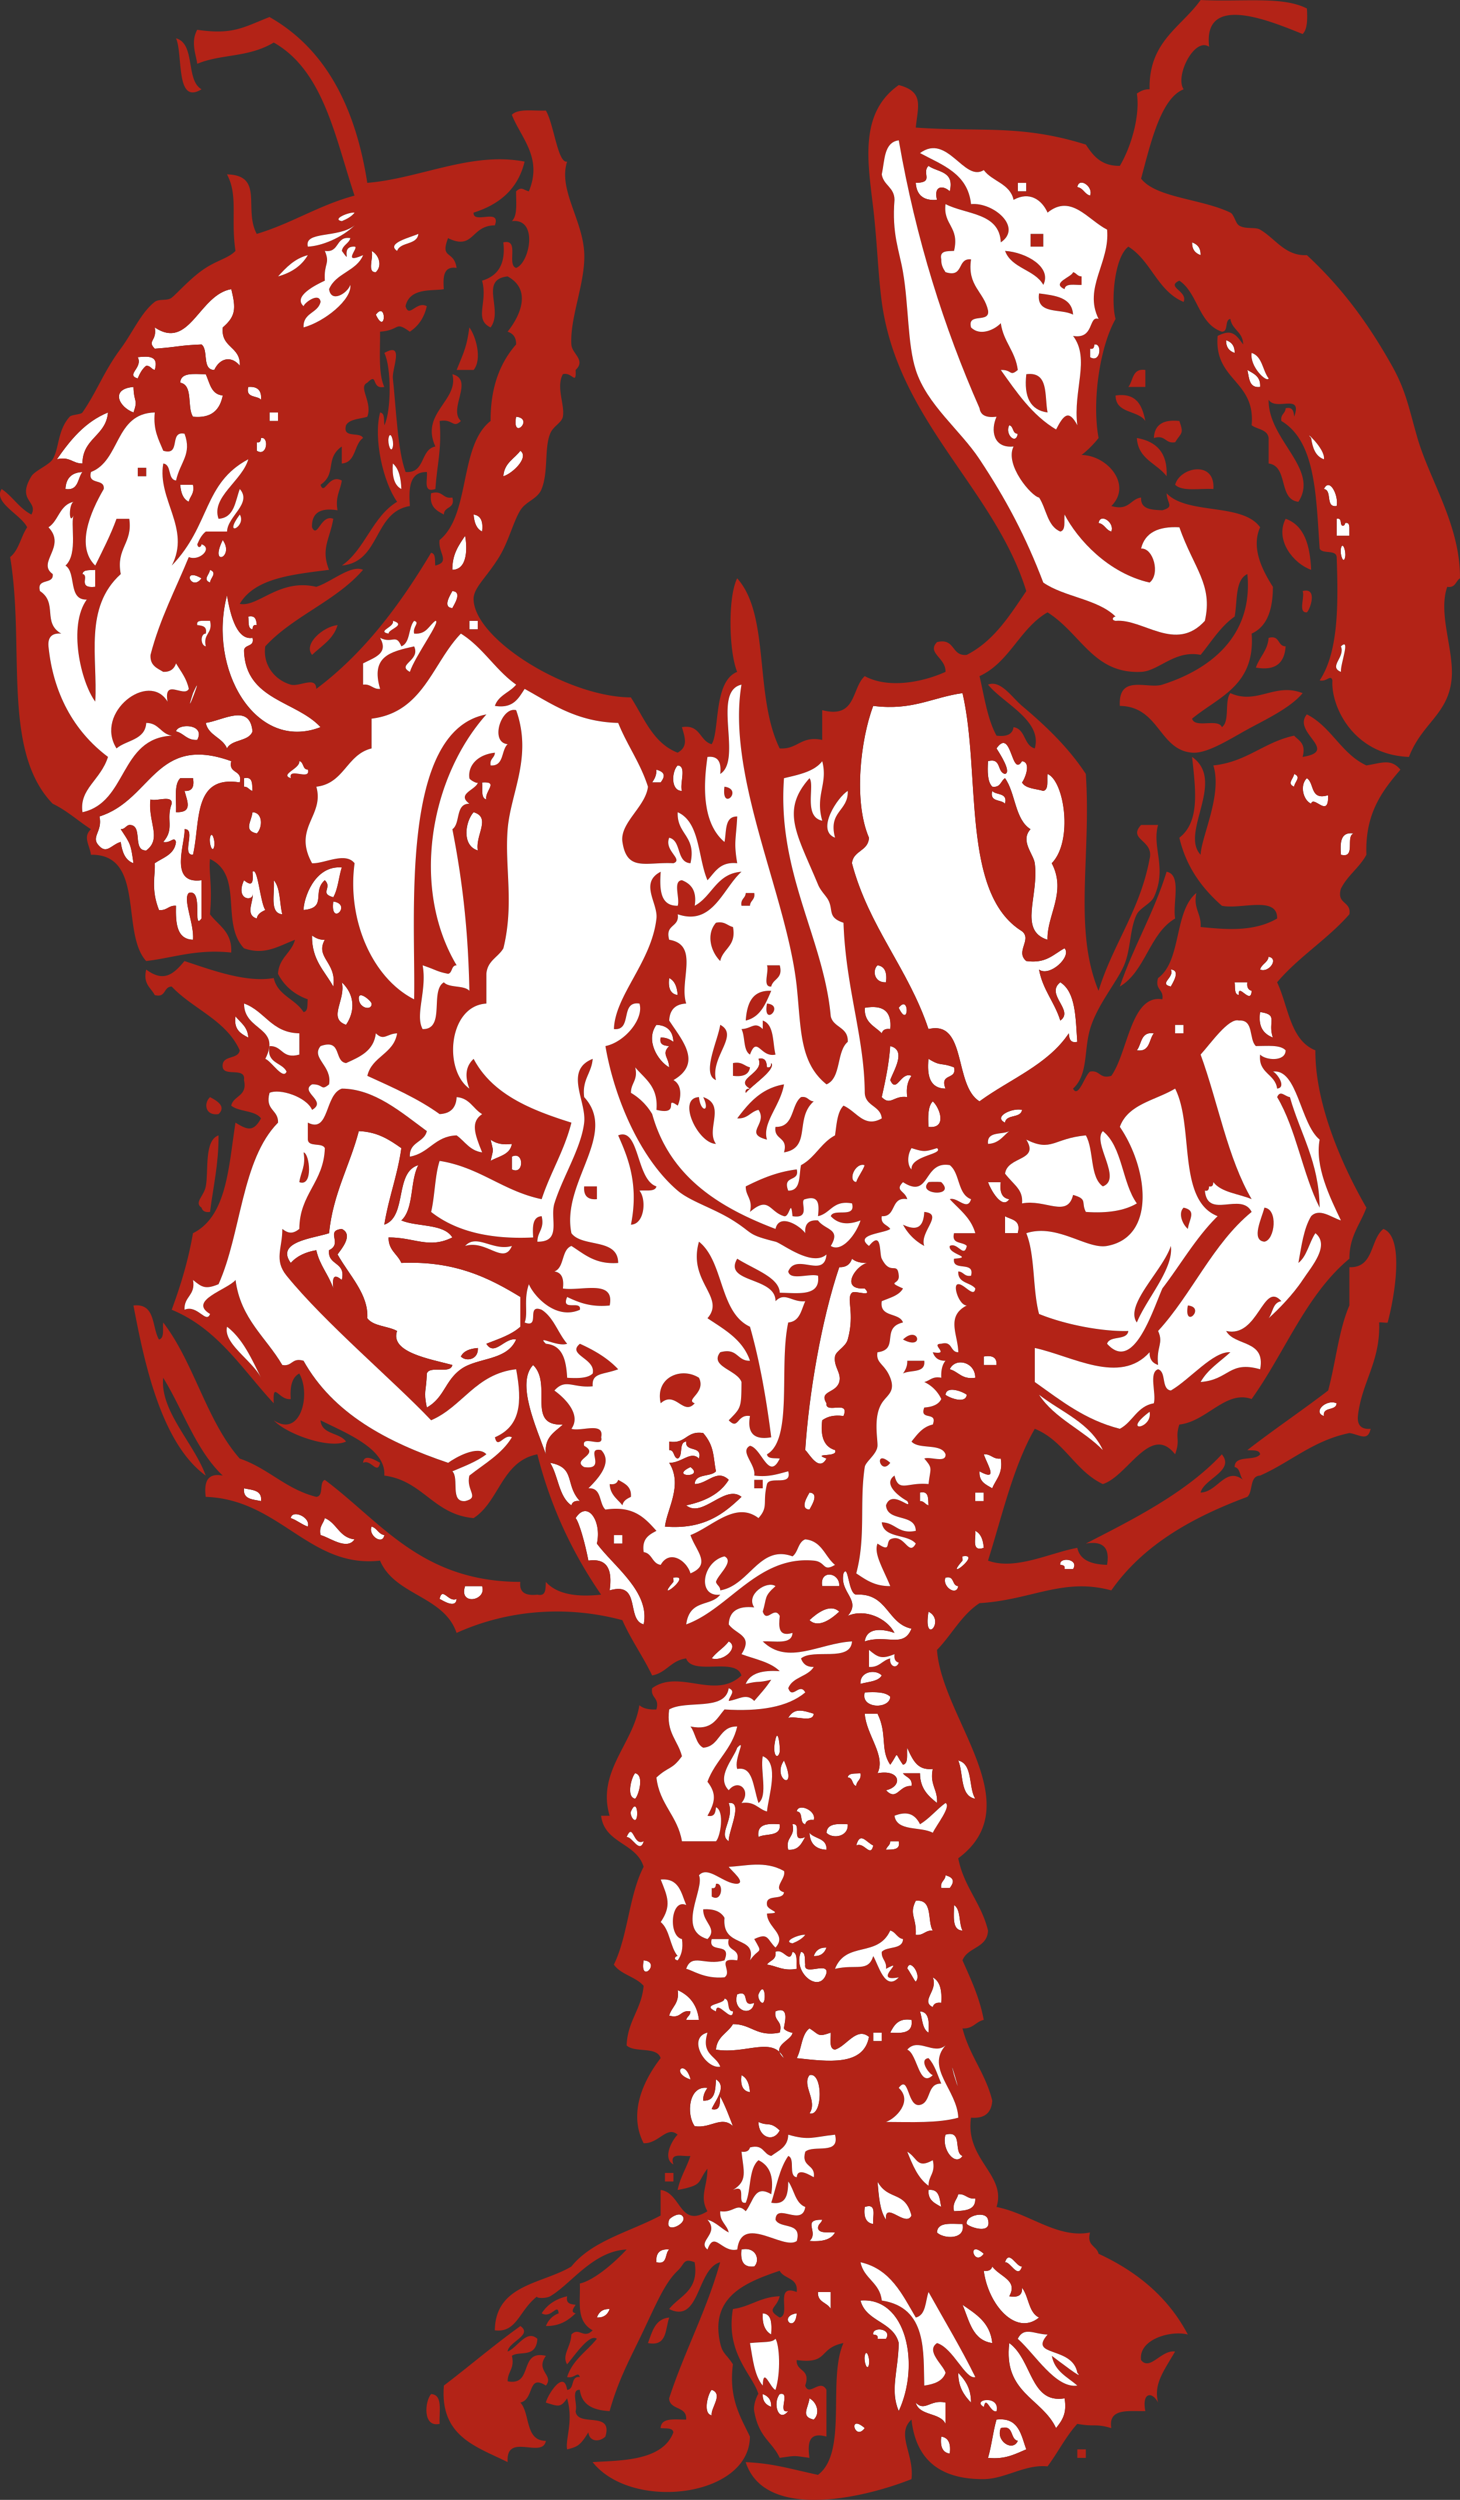 <svg xmlns="http://www.w3.org/2000/svg" overflow="visible" viewBox="0 0 164.834 282.182"><rect x="0" y="0" width="164.834" height="282.182" fill="#333333" stroke="none"/><g clip-rule="evenodd" fill-rule="evenodd"><path fill="#B32317" d="M19.874 4.32c2.24.64 1.046 4.713 2.88 5.76-2.967 1.824-2.066-3.882-2.88-5.76z"/><path fill="#FFF" d="M104.83 18.72c1.015.746 2.973.547 2.4 2.88-.701-.687-1.858-.705-1.44.96-1.564.125-2.31-.57-2.399-1.92 2.15-.033.61-1.098 1.44-1.92zM114.91 20.64h.96v.96h-.96v-.96zM121.63 21.12c.194-1.195 1.86-.028 1.439.96-.63-.17-.75-.845-1.44-.96z"/><path fill="#B32317" d="M116.35 26.4h1.439v1.44h-1.439V26.4z"/><path fill="#FFF" d="M134.59 27.36c.59.209.985.614.96 1.44-.59-.21-.98-.614-.96-1.44zM41.954 28.32c.833.437 1.241 1.682.48 2.4-1.041.081-.218-1.703-.48-2.4z"/><path fill="#B32317" d="M113.47 28.32c2.388.158 5.325 1.834 4.319 3.84-.97-1.745-3.59-1.842-4.32-3.84zM121.15 30.72c.389.091.479.481.96.48v.96c-.76.04-1.831-.231-1.92.48-1.58-.715.82-1.355.96-1.92z"/><path fill="#FFF" d="M26.114 32.64c.544 2.219.498 3.057-.96 4.32-.252 2.332 2.041 2.119 1.92 4.32-.903-1.116-2.222-.929-2.88.48-1.43-.01-.615-2.265-1.44-2.88-2.683.117-2.511.277-5.28.48-.901-.916.285-.869 0-2.4 3.942 2.643 4.992-3.709 8.64-4.32z"/><path fill="#B32317" d="M117.31 33.12c1.837.243 3.725.436 3.84 2.4-1.34-.738-4.21.059-3.84-2.4z"/><path fill="#FFF" d="M42.434 35.52c1.24-1.653 1.159 2.468 0 0z"/><path fill="#B32317" d="M52.994 36.96c.731.994 1.47 3.569.48 4.8h-1.92c.897-2.193 1.134-2.642 1.44-4.8z"/><path fill="#FFF" d="M138.43 38.4c.59.209.985.614.96 1.44-.59-.21-.98-.614-.96-1.44zM123.55 38.88c.932-.19.701 2.186-.48 1.44v-.96c.41.088.46-.188.48-.48z"/><path fill="#B32317" d="M38.594 63.84c2.637-1.843 3.44-5.52 6.24-7.2-1.565-2.19-2.698-7.119-1.92-10.08.562.078.405.875.48 1.44.798-1.615.798-6.544 0-8.16 2.321-1.318.837 1.765.96 2.88.364 3.315.537 8.181 1.44 10.56 2.261.181 1.615-2.545 3.36-2.88-1.746-3.776 2.692-5.175 1.92-8.16 2.502.648-.513 3.92.96 5.28-.916.901-.869-.285-2.4 0 .256 3.249-.292 4.875-.48 7.68-1.443.484-.851-1.069-.96-1.92-1.954-.034-2.066 1.774-1.92 3.84-4.134.666-3.287 6.313-7.68 6.72zm5.76-13.44c.131-.654-.297-1.874-.48-.96-.131.653.297 1.873.48.96zm.959 4.8c-.051-1.229-.271-2.288-.96-2.88-.099 1.379.122 2.438.96 2.88z"/><path fill="#FFF" d="M15.554 40.32c1.254-.134 2.402-.162 1.92 1.44-.389-.091-.479-.481-.96-.48-.448.352-.727.873-.96 1.44-1.408-.408.624-1.208 0-2.4z"/><path fill="#B32317" d="M129.31 41.76v1.92h-1.92c.57-.713.42-2.145 1.92-1.92z"/><path fill="#FFF" d="M140.83 41.76c.703.417 1.521.719 1.44 1.92-1.26.146-1.23-1.002-1.44-1.92zM23.233 42.24c.456.984.596 2.285 1.92 2.4-.32 1.6-1.234 2.606-3.36 2.4-.704-1.056.057-3.577-1.44-3.84.054-1.226 1.608-.953 2.88-.96z"/><path fill="#B32317" d="M115.87 42.24c2.579-.338 2.035 2.446 2.4 4.32-1.97-.266-2.69-1.789-2.4-4.32z"/><path fill="#FFF" d="M15.074 43.68c.043 1.793.538 1.368 0 2.88-1.652-.61-2.659-2.662 0-2.88zM28.034 43.68c1.047-.087 1.527.393 1.44 1.44-.448-.513-1.771-.15-1.44-1.44z"/><path fill="#B32317" d="M125.95 44.64c2.408-.328 3.006 1.154 3.36 2.88-.83-1.247-3.36-.794-3.36-2.88z"/><path fill="#FFF" d="M12.193 46.56c-.216 2.664-2.869 2.891-2.88 5.76-1.131.011-1.413-.827-2.88-.48 1.508-2.173 3.153-4.208 5.76-5.28zM30.434 46.56h.96v.96h-.96v-.96zM58.273 47.04c2.081.2-.505 2.786 0 0z"/><path fill="#B32317" d="M133.15 47.52c.533 1.507.225 1.269-.479 2.4-1.157.196-1.044-.877-2.4-.48.07-1.537 1.09-2.112 2.88-1.92z"/><path fill="#FFF" d="M113.95 48c.521.119.326.955.96.96-.2 1.328-1.51.024-.96-.96zM43.874 49.44c.183-.914.611.306.48.96-.183.913-.611-.307-.48-.96zM29.474 49.44c.932-.19.701 2.186-.48 1.44v-.96c.408.088.452-.188.48-.48z"/><path fill="#B32317" d="M128.35 49.44c2.176.384 3.495 1.625 3.36 4.32-1.09-1.467-3.22-1.9-3.36-4.32z"/><path fill="#FFF" d="M58.753 50.88c1.027.75-.902 2.585-1.92 2.88.097-1.504 1.238-1.963 1.92-2.88zM44.354 52.32c.688.592.909 1.65.96 2.88-.839-.442-1.06-1.501-.96-2.88z"/><path fill="#B32317" d="M15.554 52.8h.96v.96h-.96v-.96zM136.99 55.2c-1.502-.098-3.523.324-4.319-.48.55-2.024 4.55-2.793 4.32.48z"/><path fill="#FFF" d="M9.313 53.28c-.567.713-.415 2.145-1.92 1.92.059-1.221.699-1.862 1.92-1.92zM20.354 54.72h1.44c.204 1.003-.329 1.271-.48 1.92-.645-.316-.895-1.026-.96-1.92zM149.47 55.2c.663-1.389 1.698.806 1.439 1.92-1.32.205-.45-1.79-1.44-1.92z"/><path fill="#B32317" d="M48.673 55.68c1.357-.396 1.244.677 2.4.48.35 1.31-.954.966-.96 1.92-.841-.439-1.667-.892-1.44-2.4z"/><path fill="#FFF" d="M53.474 58.08c.844.116 1.094.826.96 1.92-.645-.316-.894-1.026-.96-1.92zM124.03 59.04c.195-1.195 1.861-.028 1.44.96-.63-.17-.75-.845-1.44-.96z"/><path fill="#B32317" d="M145.15 58.56c2.127.753 2.752 3.009 2.88 5.76-2-.693-4.13-3.365-2.88-5.76z"/><path fill="#FFF" d="M150.91 58.56c.408-.088.453.188.48.48.091.545.481.267.479 0 .408-.088.453.188.48.48v.96h-1.44v-1.92zM52.514 60.479c.212 1.09.384 3.82-1.44 3.84-.019-1.778.737-2.782 1.44-3.84zM25.153 60.959c1.373 1.947-1.568 3.124 0 0zM151.39 61.92c.183-.914.61.306.479.96-.18.913-.61-.307-.48-.96zM9.313 64.8c.078-.562.875-.405 1.44-.48v1.92c-2.063.227-.614-1.292-1.44-1.44zM23.713 64.32c.855.352.069.873 0 1.44-.854-.352-.068-.873 0-1.44zM22.753 65.28c-1.162 1.574-2.293-1.335 0 0zM51.074 66.72c1.194.072.14 1.625 0 1.92-1.195-.073-.141-1.626 0-1.92z"/><path fill="#B32317" d="M147.07 66.72c1.729-.459.851 2.072.48 2.4-1.04.081-.21-1.703-.48-2.4z"/><path fill="#FFF" d="M25.634 67.2c.271 1.608.942 5.134 2.88 4.8.264 1.064-.917.684-.96 1.44.156 5.604 5.876 5.644 8.64 8.64-7.362 2.852-12.756-6.597-10.56-14.88z"/><path fill="#FFF" d="M28.034 69.6c.816-.176.905.375.96.96-.408-.088-.453.188-.48.48-.563-.078-.405-.875-.48-1.44zM52.994 70.08h.96v.96h-.96v-.96z"/><path fill="#B32317" d="M38.114 70.56c-.477 1.604-1.818 2.342-2.88 3.36-1.024-1.212 1.258-3.201 2.88-3.36zM143.23 72c1.31-.35.966.954 1.92.96-.126 1.794-1.039 2.801-3.36 2.4.4-1.202 1.32-1.885 1.44-3.36z"/><path fill="#FFF" d="M108.67 78.24c2.104 9.096-.206 22.605 6.72 26.88 1.158.955-.799 2.285.479 3.36 2.241.321 3.068-.772 4.32-1.44.849.925-1.691 3.285-2.88 2.4.42 2.3 1.761 3.679 2.4 5.76 1.619-1.143-1.743-2.95 0-4.32 1.768 1.113 1.719 4.041 1.92 6.72-.816.176-.906-.375-.96-.96-2.366 3.554-6.664 5.176-10.08 7.68-2.938-1.809-1.392-9.201-5.761-8.16-2.279-6.84-6.729-11.511-8.64-18.72.146-1.455 1.852-1.348 1.92-2.88-1.77-4.139-.946-11.075.48-14.88 4.41.569 6.71-.978 10.08-1.44zM28.514 82.56c-.426 1.174-2.339.861-2.88 1.92-.515-1.245-2.087-1.433-2.4-2.88 2.004-.292 4.967-2.246 5.28.96zM19.874 82.56c.218-.943 3.368-.863 2.4.96-1.194.074-1.486-.754-2.4-.96z"/><path fill="#FFF" d="M112.51 84.479c1.719-2.455 1.676 3.379 2.88 1.44 1.123.124.276 2.109 0 2.4.406.713 1.545.694 2.399.96.652-.149.398-1.202.48-1.92 1.922.803 2.91 7.603.479 10.08 1.708 3.266-.556 5.839-.479 8.64-3.331-1.042-.935-4.962-1.44-8.64-.145-1.05-1.68-2.523-.479-3.84-1.777-1.103-1.68-4.081-2.88-5.76-.488.312-.496 1.104-1.44.96-.553-.567-.543-1.697-.479-2.88 1.541-.42.995 1.245 1.92 1.44.77-.187-.57-2.262-.96-2.881zM27.074 88.32c-5.346-.866-4.425 4.535-5.28 8.16-1.359.079.399-2.958-.96-2.88.156 1.413-1.879 6.274 1.92 5.76v4.32c-1.058 1.487.282-3.444-1.44-2.88-.698.73.638 3.498.48 5.28-1.854-.066-1.966-1.874-1.92-3.84-.861-.061-1.012.587-1.92.48-.947-2.396-.384-3.969-.48-5.28.949-.651 2.233-.966 2.4-2.4-.209-.712-.614.189-1.44 0 1.324-1.509.274-2.54.96-4.32.081-1.041-1.703-.218-2.4-.48-.317 2.516 1.333 4.421-.48 5.76-1.642.042-.278-2.922-1.92-2.88-.389.091-.479.481-.96.48 1.131 1.703 1.13 1.683 1.44 3.84-.948-.332-1.28-1.28-1.44-2.4-.999.271-1.552 1.372-2.4.48-1.082-1.038.397-1.637 0-3.36 5.942-1.874 6.301-9.338 14.88-6.24-.358 1.477 1.317.922.96 2.4zm-7.2 3.36c1.929.069 1.27-1.231.96-2.4.862.062 1.124-.477.96-1.44h-1.44c-.743.698-.423 2.457-.48 3.84zM76.514 86.399c1.06.06.204 2.036.48 2.88-1.316-.009-1.14-2.264-.48-2.88zM74.113 86.88c.998.269 1.017.749.48 1.44h-.96c.255-.386.501-.779.48-1.44zM146.11 87.36c.854.352.069.873 0 1.44-.85-.352-.07-.873 0-1.44z"/><path fill="#B32317" d="M20.354 87.84h1.44c.164.963-.098 1.501-.96 1.44.31 1.169.969 2.469-.96 2.4.057-1.383-.263-3.142.48-3.84z"/><path fill="#FFF" d="M27.554 87.84c1.024-.225.914.686.96 1.44-.389-.091-.479-.482-.96-.48v-.96zM147.55 87.84c.882.558.332 2.547 2.399 1.92.086 2.735-1.621-.047-1.92.96-.92-.406-1.3-2.106-.48-2.88zM54.434 88.32c1.959-.146.256 1.002.48 1.92-.652-.149-.399-1.202-.48-1.92z"/><path fill="#B32317" d="M81.793 88.8c2.201.32-.385 2.906 0 0z"/><path fill="#FFF" d="M112.03 89.28c.448.512 1.771.149 1.44 1.44-.45-.512-1.77-.15-1.44-1.44zM28.514 91.68c1.221.049 1.134 1.789.48 2.4-1.505-.332-.626-1.281-.48-2.4zM53.474 91.68c2.027.602.164 2.596.48 4.32-1.862-.564-1.413-3.286-.48-4.32zM23.713 94.56c.183-.914.611.307.48.96-.182.914-.61-.307-.48-.96zM152.83 94.08c-.951.328.3 2.859-1.439 2.4-.09-1.375-.06-2.62 1.44-2.4zM28.514 98.399c.605-.573.833 3.303 1.44 4.32-.427.213-.858.421-.96.96-1.414-.423-.26-2.069-.48-2.88.269.989-2.032.916-.96-1.44.844.69 1.093.44.96-.961zM38.594 97.919c-.348 1.092-.428 2.452-.96 3.36-1.617-.434-.057-1.074-.96-1.92-1.498 1.303.328 3.116-2.4 3.36.015-1.27 1.213-5.066 4.32-4.801z"/><path fill="#B32317" d="M131.71 98.399c1.74.34.661 3.499.96 5.28-2.926 1.715-3.331 5.95-6.24 7.68 1.54-4.54 3.85-8.31 5.28-12.961z"/><path fill="#FFF" d="M30.914 99.359c.759.841.643 2.558.96 3.84-1.494-.11-.812-2.39-.96-3.841z"/><path fill="#B32317" d="M84.193 100.8h.96c.136.775-.453.826-.479 1.44h-.96c-.136-.78.453-.83.479-1.44z"/><path fill="#FFF" d="M37.634 101.76c2.2.32-.386 2.91 0 0z"/><path fill="#B32317" d="M80.833 104.16c1.003-.203 1.271.329 1.92.48.404 2.165-1.124 2.396-1.44 3.84-1.086-1.09-1.601-3.03-.48-4.32z"/><path fill="#FFF" d="M35.233 105.6c.386.254.779.501 1.44.48-1.117 2.04 1.395 2.557.96 5.28-.965-1.76-2.45-2.99-2.4-5.76zM143.23 108c1.195.195.028 1.861-.96 1.44.17-.63.85-.76.96-1.44z"/><path fill="#B32317" d="M86.594 108.96h1.439c.412 1.532-.755 1.485-.96 2.4-1.041.08-.217-1.7-.479-2.4z"/><path fill="#FFF" d="M99.073 108.96c.845.116 1.095.826.96 1.92-1.342.07-1.562-1.36-.957-1.92zM132.19 109.44c1.194.072.141 1.625 0 1.92-1.43-.32.46-1.03 0-1.92zM75.554 110.4c.644.316.894 1.026.96 1.92-.845-.12-1.095-.83-.96-1.92zM38.594 110.88c1.439 1.35 1.555 3.212.48 4.8-2.117-.72.011-2.83-.48-4.8zM139.39 110.88h1.439c-.078.558.106.854.48.96-.054 1.7-1.587-1.02-1.44.48-.56-.08-.4-.88-.48-1.44z"/><path fill="#B32317" d="M84.193 115.2c.145-1.936.709-3.452 2.88-3.36-.633 1.45-1.197 2.96-2.88 3.36z"/><path fill="#FFF" d="M40.514 112.8c-.126-1.135 1.406.174 1.44.48.087.79-1.319.62-1.44-.48z"/><path fill="#B32317" d="M86.594 113.28c2.08.2-.506 2.78 0 0z"/><path fill="#FFF" d="M101.47 113.76c1.24-1.65 1.16 2.47 0 0zM97.634 113.76c2.135-.375 3.067.452 2.88 2.4-.559-.078-.854.106-.96.48-.782-.81-2.004-1.19-1.916-2.88zM142.27 114.24c2.134.299.821 1.066 1.44 2.88-1.03-.41-1.69-1.18-1.44-2.88zM26.594 114.72c.56.72 1.386 1.173 1.44 2.4-.842-.44-1.668-.89-1.44-2.4z"/><path fill="#B32317" d="M86.113 115.2c1.309.452 1.099 2.421 1.44 3.84-1.688.386-2.066-2.2-2.88 0-.795-.485-.521-2.039-.96-2.88 1.193-.053 1.485-.899 2.399 0l.001-.96z"/><path fill="#FFF" d="M76.034 117.6c-.386-.254-.779-.501-1.44-.48-.176.816.375.906.96.96-.9.914-.053 1.206 0 2.4-1.271-.712-2.718-3.052-1.44-4.8 1.221.06 1.861.7 1.92 1.92z"/><path fill="#B32317" d="M81.313 115.68c2.204 1.185-1.13 3.581-.48 6.24-1.679-.66.229-4.48.48-6.24z"/><path fill="#FFF" d="M132.67 115.68h.96v.96h-.96v-.96zM130.27 116.64c-.567.713-.415 2.145-1.92 1.92.57-.71.42-2.14 1.92-1.92zM100.51 118.08c1.887.462.362 2.795 0 3.84.72 1.586 1.174-.998 2.399-.48-.402.557-.633 1.287-.479 2.4-1.51-.24-1.877 1.046-2.88 0 .409-1.84.81-3.67.96-5.76zM104.83 119.52c1.455.898 1.349.378 2.881.96.358 1.479-1.655.585-.961 2.4-1.74-.02-2.11-1.41-1.92-3.36z"/><path fill="#B32317" d="M82.754 120c1.003-.203 1.271.329 1.92.48-.116.845-.826 1.094-1.92.96V120zM88.514 122.4c-.379 2.382-2.498 4.351-1.92 6.24-2.707-.688.138-1.78-.96-3.36-.914.206-1.206 1.034-2.4.96 1.31-1.73 2.69-3.39 5.28-3.84zM144.19 123.84c.352-.855.873-.069 1.44 0 1.159 4.12 3.287 7.272 3.359 12.479-1.93-3.82-2.65-8.87-4.8-12.48zM23.713 123.84c.836.434 1.849 1.073.96 1.92-1.494.22-1.715-1.21-.96-1.92zM79.394 123.84c2.629.894.238 3.662 1.44 5.28-2.053-.048-4.453-5.161-1.92-5.28.16 1.74 1.32 1.74.48 0zM90.434 123.84c.775-.136.826.454 1.439.479-2.186 1.913-.228 5.245-3.359 5.76.513-1.793-1.192-1.368-.96-2.88 2.141.06 1.717-2.44 2.88-3.36z"/><path fill="#FFF" d="M105.31 124.32c.787.677 1.676 3.126-.48 2.88-.06-1.18-.07-2.31.48-2.88zM115.39 125.28c-.132.988-1.788.452-1.92 1.44-1.39-.66.81-1.7 1.92-1.44zM40.514 127.68c2.154.085 3.481.999 4.8 1.92-.425 3.095-1.44 5.6-1.92 8.64 2.613-.907 1.119-5.922 3.84-6.72-.953 1.767-.482 4.958-1.92 6.24 1.801.758 4.786.334 5.76 1.92-2.652 1.324-4.263-.014-7.2 0-.021 1.461 1.014 1.866 1.44 2.88 6.019-.259 9.861 1.659 13.44 3.84v3.36c-1.008.911-2.459 1.381-3.84 1.92.916 1.494 2.084-.751 3.36-.48-1.057 2.439-4.372 2.003-6.24 3.36-1.806 1.312-1.865 3.21-3.84 4.32-.396-1.957-.073-1.653 0-3.84.333-.947 2.678.118 2.88-.961-2.469-.673-7.083-1.416-6.24-3.84-1.028-.571-2.682-.518-3.36-1.439.154-2.681-1.974-4.755-3.36-7.2.344-.511 1.874-2.211.48-2.88-1.918.196.156 1.642-1.44 2.4-.183 1.783 1.945 1.255 1.44 3.36-.845-.69-1.094-.44-.96.96-.524-1.557-1.545-2.615-1.92-4.32-1.226.213-2.207.673-2.88 1.44-1.773-2.433 2.643-2.783 4.32-3.36.457-4.5 2.332-7.59 3.36-11.52zm11.52 25.44c.563.606 1.995.385 1.92-.96-.894.07-1.605.32-1.92.96z"/><path fill="#B32317" d="M69.793 128.16c2.423-.971 2.007 5.024 4.32 5.76-.148.652-1.202.398-1.92.48.8.941.601 3.793-.96 3.84.954-4.74-.466-7.84-1.44-10.08zM23.713 136.8c-.558.078-.854-.106-.96-.48-.866-.593.263-1.273.48-2.4.335-1.736-.209-5.201 1.44-5.76.023 3.22-.605 5.79-.96 8.64z"/><path fill="#FFF" d="M55.394 128.64c.557.403 1.287.633 2.4.48-.194 1.246-1.494 1.386-2.4 1.92.335-1.48.335-.92 0-2.4z"/><path fill="#B32317" d="M34.273 130.08c.694.115 1.116 3.95-.48 3.36.154-1.13.759-1.8.48-3.36z"/><path fill="#FFF" d="M57.793 130.56c1.4-.706 1.4 2.146 0 1.44v-1.44zM97.634 131.52c-.25.71-.711 1.21-.96 1.92-1.019-.15-.105-2.28.96-1.92z"/><path fill="#B32317" d="M104.83 133.44c.049-.048 1.393-.048 1.44 0 1.74 1.73-2.85 1.41-1.44 0z"/><path fill="#FFF" d="M111.55 133.44h1.439c-.134 1.094.116 1.805.96 1.92-.81 1.24-2.1-1.06-2.4-1.92z"/><path fill="#B32317" d="M65.954 133.92h1.44v1.44c-1.048.09-1.528-.39-1.44-1.44zM133.63 136.32c1.504.332.625 1.281.479 2.4-.68-.59-1.09-1.83-.48-2.4zM142.75 136.32c1.565.139 1.208 3.64 0 3.84-1.57-.15-.27-2.71 0-3.84zM104.35 136.8c2.283.228-.578 2.262 0 3.84a5.83 5.83 0 01-2.4-2.4c1.51.72 2.31.36 2.4-1.44z"/><path fill="#FFF" d="M113.47 137.28c.701.418 1.858.381 1.439 1.92h-1.439v-1.92z"/><path fill="#B32317" d="M78.914 140.16c2.843 2.277 2.268 7.971 5.76 9.6 1.097 3.862 1.84 8.079 2.399 12.479-1.939.341-2.74-.46-2.399-2.399-1.507-.237-1.269 1.654-2.4.479 1.387-1.413 1.426-1.362 1.44-4.319-.485-1.366-3.659-1.751-2.4-3.36 1.99-.55 1.87 1.01 3.36.96-.812-2.389-2.883-3.518-4.8-4.8 2.102-2.41-2.258-4.11-.96-8.64zM128.35 149.28c-1.425-1.977 2.93-5.861 3.84-8.64.34 2.58-2.72 5.91-3.84 8.64z"/><path fill="#FFF" d="M98.113 142.56c-1.216-.087-3.537 3.062-.479 2.88 1.016 1.082-1.097.165-1.44.48-.698.64.362 2.247-.479 5.279-.236.848-1.345 1.296-1.44 1.92-.178 1.156.774 1.877.48 2.881-.383 1.3-2.317.964-1.44 2.399-.153 1.273 2.689-.449 1.92 1.44-1.113-.153-1.843.077-2.4.479-.228 1.828.204 2.996 1.44 3.36.453.888-2.747.294-.96.96-.851 1.575-1.945-.56-2.4-.96.404-6.259 1.817-14.664 3.841-20.64.82.021 1.243-.357 1.439-.96.426.37 1.082.52 1.918.48z"/><path fill="#B32317" d="M134.11 147.36c2.08.2-.5 2.79 0 0zM101.95 151.2c1.79-1.68 2.44 1.31 0 0zM53.954 152.16c.075 1.345-1.357 1.566-1.92.96.315-.64 1.026-.89 1.92-.96z"/><path fill="#FFF" d="M111.07 153.12c.964-.163 1.502.099 1.44.96h-1.44v-.96z"/><path fill="#B32317" d="M102.43 153.6h1.92c.176 1.456-1.563.996-2.4 1.44.26-.39.5-.78.48-1.44z"/><path fill="#FFF" d="M110.11 155.52c-1.51.23-1.876-.684-2.88-.96.63-1.38 2.89-.83 2.88.96zM60.193 154.08c2.239 2.186-.842 6.912 3.36 6.721-.906.854-2.125 1.395-1.92 3.359-1.091-3.09-3.388-8.04-1.44-10.08z"/><path fill="#B32317" d="M78.914 155.52c.842 1.698-1.612 2.473-.48 2.88-1.3 1.481-2.173-1.503-3.84 0-.675-2.93 2.321-4.15 4.32-2.88z"/><path fill="#FFF" d="M106.75 157.44c.124-1.123 2.109-.276 2.4 0-.12 1.12-2.11.28-2.4 0zM150.91 158.4c-.053.907-1.587.333-1.439 1.44-1.29-.43.23-1.95 1.44-1.44zM111.07 164.16c.861-.061 1.013.588 1.92.48.283 1.723-.558 2.322-.96 3.359-.702-.417-1.521-.718-1.439-1.92 2.2 1.2.9-.68.48-1.92z"/><path fill="#B32317" d="M40.994 165.12c.072-1.193 1.625-.14 1.92 0-.316 1.44-1.026-.46-1.92 0zM100.51 165.12c-1.128 1.54-1.937-1.69 0 0z"/><path fill="#FFF" d="M62.113 165.12c2.929.536 1.632 2.45 3.36 4.32-.558-.078-.854.106-.96.48-1.433-.97-1.467-3.33-2.4-4.8zM77.954 165.6c1.652 1.24-2.469 1.16 0 0z"/><path fill="#B32317" d="M69.793 167.04c.703.417 1.521.718 1.44 1.92-.427.212-.858.421-.96.96-.56-.721-1.386-1.174-1.44-2.4.559.08.855-.11.96-.48zM85.153 167.04h.96v.959h-.96v-.96z"/><path fill="#FFF" d="M27.554 168c.918.202 2.066.175 1.92 1.44-.918-.2-2.066-.17-1.92-1.44zM91.394 168.48c1.194.072.141 1.625 0 1.92-1.195-.07-.141-1.63 0-1.92zM103.87 168.48c1.024-.225.915.686.96 1.44-.389-.092-.479-.481-.96-.48v-.96zM110.11 168.48h.96v.96h-.96v-.96zM72.673 183.36c-2.024-.536-.227-4.893-3.84-3.84.313-2.232-.168-3.672-2.4-3.36-.367-1.922-1.028-4.288-1.44-4.8 1.316-2.072 2.978.305 2.4 2.88 1.908 2.58 6.04 5.47 5.28 9.12zM32.833 171.36c.151-1.018 2.275-.104 1.92.96-.71-.25-1.209-.71-1.92-.96zM36.673 171.36c1.367.553 1.632 2.208 3.36 2.4-.872 1.301-2.896-.267-3.84-.48-.203-1 .329-1.27.48-1.92zM43.394 173.28c-.195 1.195-1.861.028-1.44-.96.63.17.754.84 1.44.96zM110.11 172.8c.645.315.895 1.025.96 1.92-1.44.48-.85-1.07-.96-1.92zM69.313 173.28h.96v.96h-.96v-.96zM108.67 176.16c.029-.033-.033-.474 0-.479 2.31-.41-2.27 3.08 0 .48zM119.71 176.64c-.19-.932 2.186-.701 1.439.479h-.96c.09-.41-.18-.45-.48-.48zM95.233 177.6c.571-1.15.519 2.316 1.44 2.399 3.555-.194 3.463 3.258 6.239 3.841-.897 2.236-2.814.621-5.279 1.439.244-1.704 2.191-1.362 3.359-.96-.856-1.657-3.321-2.779-5.279-1.92 1.58-1.82-.954-2.6-.478-4.8zM94.754 179.04h-1.921c-.331-1.9 2.021-1.57 1.921 0zM76.034 178.56c.029-.034-.033-.475 0-.48 2.304-.41-2.28 3.08 0 .48zM106.75 178.08c1.064-.264.684.917 1.44.96-.19 1.2-1.86.03-1.44-.96zM52.514 179.04h1.92c.56 1.67-2.682 2.23-1.92 0zM49.633 180.48c.316-1.438 1.026.459 1.92 0-.072 1.19-1.625.14-1.92 0zM94.754 181.92c-.776.723-2.311 1.953-3.36.96.776-.72 2.309-1.95 3.36-.96zM104.83 181.92c1.99 1.02-.64 3.98 0 0zM82.273 185.28c1.199.62-.508 2.327-1.92 1.92.542-.74 1.379-1.18 1.92-1.92zM99.554 189.12c-.407.714-1.546.695-2.4.96-.102-1.43 1.711-1.69 2.4-.96zM97.634 191.04c1.183-.062 2.312-.072 2.88.48-.02 1.44-3.405 1.39-2.876-.48zM91.873 193.44c-.06 1.061-2.036.204-2.88.48.674-1.19 1.654-.85 2.88-.48zM97.634 193.44h1.439c1.141 2.296.272 4.047 1.44 5.76 1.034-1.448.405-1.448 1.439 0 .651-.148.398-1.201.48-1.92.735 1.724 1.314 2.538 2.88 2.4-.369 1.809.586 2.294.479 3.84-.971-.788-1.914-1.605-1.92-3.36h-1.92c.312.488 1.104.497.96 1.44-1.432-.107-1.632 1.772-2.88.479 1.895-.413 1.696-2.4-.96-1.92.99-1.99-1.283-4.33-1.436-6.72zM87.554 196.32c.312-1.354.557 1.105.479 1.44-.222.96-.901.39-.479-1.44zM88.514 198.72c1.652 3.75-1.426 2.08 0 0zM108.19 198.72c1.679.4 1.133 3.027 1.92 4.319-1.76-.31-1.3-2.85-1.92-4.32zM71.713 200.16c1.068.202.376 2.547 0 2.88-1.068-.2-.375-2.55 0-2.88zM95.714 200.64c.077-.562.875-.405 1.439-.48.136.775-.453.826-.479 1.44-.522-.12-.326-.95-.96-.96zM82.273 203.52c1.703-.26-.034 3.173 0 4.32-1.253-.82.677-2.49 0-4.32zM71.233 204.48c.727-1.694.911.884.48.96-.283.05-.602-.67-.48-.96zM89.953 204.48c.151-1.018 2.275-.104 1.92.96-.558-.078-.854.106-.96.48-.691-.11-.167-1.43-.96-1.44zM88.033 205.92c.177 1.456-1.563.996-2.399 1.439-.22-1.5 1.025-1.54 2.399-1.44zM89.474 205.92c1.15-.19-.267 2.186 1.439 1.439-.417.703-.718 1.521-1.92 1.44-.347-1.47.828-1.41.481-2.88zM95.714 205.92c.102 1.427-1.712 1.692-2.4.96.07-1.05 1.208-1.03 2.4-.96zM91.394 206.88c.562.717 1.994.565 1.92 1.92-1.222-.06-1.862-.7-1.92-1.92zM98.594 208.32c-.316 1.438-1.026-.459-1.92 0 .433-1.61 1.073-.42 1.92 0zM100.51 207.84h.96c.224 1.023-.686.914-1.44.96.09-.39.49-.48.48-.96zM106.75 211.68c.998.269 1.018.748.48 1.439h-.96c-.13-.78.46-.83.48-1.44z"/><path fill="#B32317" d="M80.833 212.64c.932-.19.701 2.187-.48 1.439v-.96c.409.09.453-.19.48-.48z"/><path fill="#FFF" d="M103.39 214.56c1.986-.227 1.275 2.245 1.92 3.359-.861-.061-1.013.588-1.92.48.11-2-.78-2.27 0-3.84zM107.71 215.04c.795.485.521 2.039.96 2.88-1.22-.05-.95-1.61-.96-2.88zM93.313 219.84c-.21.59-.614.985-1.44.96.21-.59.614-.99 1.44-.96zM87.554 220.32c.894-.459 1.604 1.438 1.92 0 .651.148.398 1.202.479 1.92-1.558.278-2.232-.327-3.359-.479.311-.49 1.103-.5.96-1.44z"/><path fill="#FFF" d="M90.434 220.32c.562.077.404.875.479 1.44-.216 1.336 2.616-.377 2.4.96-.705 2.45-3.892-.02-2.879-2.4zM72.673 221.28c2.081.2-.505 2.78 0 0zM102.43 222.24c.221-1.326 1.691.709.96 1.44-.07.07-.93-1.62-.96-1.44zM105.31 223.2c.838.442 1.06 1.501.96 2.88-.558-.078-.854.106-.96.48-1.42-.7.64-1.87 0-3.36zM76.514 224.64c1.319.601 2.203 1.637 2.4 3.359h-1.44c.091-.389.481-.479.48-.96-1.157-.196-1.043.877-2.4.48.276-1 1.19-1.37.96-2.88zM85.634 225.12c.726-1.694.91.885.479.96-.283.05-.602-.68-.479-.96zM83.233 225.12c1.554-.593.367 1.554 1.92.96-.236 1.62-2.508.93-1.92-.96zM87.554 227.04c1.76-.721.91 1.67.96 1.92.052.267.959.541.96.48-.017.878-2.587 1.474-.96 2.88-1.256-2.537-4.324-.402-7.68-.96.114-1.486 1.335-1.864 1.92-2.88 2.088-.009 2.676 1.484 5.279.96.397-1.36-.676-1.24-.479-2.4zM103.87 227.04c1.05.071 1.031 1.21.96 2.4-.71-.41-.69-1.55-.96-2.4zM102.91 228c.22 1.5-1.025 1.535-2.399 1.44.44-.84.9-1.67 2.4-1.44zM91.394 228.96c1.132.705.893 1.014 2.4.48.039.76-.231 1.831.479 1.92 1.321-.404 2.432-2.608 3.84-1.44-.611 3.338-4.643 2.781-8.16 2.4.571-1.03.519-2.68 1.441-3.36zM98.594 229.44h.96v.96h-.96v-.96zM83.714 234.24c.644.316.894 1.026.96 1.92-.845-.12-1.095-.83-.96-1.92zM91.394 234.24c1.538-.425 1.538 4.745 0 4.32.969-1.42-.91-3.16 0-4.32zM80.354 238.08c1.024.225.914-.686.96-1.439.564 1.035.996 2.204 1.44 3.359-1.285-1.227-2.531.29-4.32 0-.956-1.306-.707-4.614 1.44-4.319-.254.386-.501.779-.48 1.439 1.35.07 1.384-1.175 1.44-2.399 1.368.79-.231 2.6-.48 3.36zM85.634 239.52c1.115.536 1.284-.103 2.399.96-.719 1.42-2.401.77-2.399-.96zM106.75 240.96c2.012-.571.857 2.023 1.921 2.4-.81 1.24-2.41-.74-1.92-2.4z"/><path fill="#B32317" d="M75.073 245.28h.96v.96h-.96v-.96z"/><path fill="#FFF" d="M99.073 246.24c1.237 2.228 3.101.981 3.84 3.84-.626 1.432-3.047-1.745-2.88.48-.716-1.04-.815-2.7-.957-4.32zM104.83 247.2c1.267-.146 1.238 1.002 1.44 1.92-.7-.42-1.52-.72-1.44-1.92zM108.19 247.68c.861-.062 1.013.587 1.92.479.069 1.35-1.176 1.385-2.399 1.44-.2-1 .33-1.27.48-1.92zM97.634 249.12c1.443-.483.851 1.069.96 1.92-.845-.12-1.095-.83-.96-1.92zM75.554 250.56c.069-.186 1.016-.849 1.44-.48.95.82-2.128 2.31-1.44.48zM111.55 250.56c.459 1.729-2.072.851-2.4.479-.23-.94 2.2-1.55 2.4-.48zM92.833 250.56c-.091.389-.481.479-.479.96.148.651 1.202.398 1.92.479-.441.839-1.501 1.06-2.88.96 1.125-.99-.949-2.44 1.439-2.4zM108.67 251.04c.411 1.815-2.149 1.699-2.881.96.06-1.23 1.61-.95 2.88-.96zM75.554 253.92c-.513.448-.149 1.771-1.44 1.44-.088-1.05.392-1.53 1.44-1.44zM83.714 253.92c1.688-.363 2.147 1.257 1.439 1.921-1.264.14-1.575-.66-1.439-1.92zM111.07 254.4c-1.13 1.54-1.94-1.69 0 0zM113.47 255.36c.471-1.472 1.28.552 1.92.48-.47 1.47-1.28-.55-1.92-.48zM112.03 255.84c.897 1.198 2.937 1.541 1.92 3.359.964.163 1.502-.098 1.44-.96.775.984.726 2.794 1.92 3.36-2.588 2.132-5.732-1.412-6.24-5.28.56.08.86-.11.96-.48zM92.354 258.72h1.44v1.92c-.365-.76-1.523-.72-1.44-1.92z"/><path fill="#B32317" d="M63.073 261.12c-.115-1.237-.826.659-1.92 0 .632-.968 1.576-1.624 2.88-1.92-.177.816.374.905.96.96-.295.428-.58.858 0 .96-.821.779-1.747 1.453-3.36 1.44.269-.69.749-1.17 1.44-1.44z"/><path fill="#FFF" d="M97.153 259.68c5.171-.422 6.775 7.191 4.32 12.479-1.005-2.372-.072-4.432 0-7.68-.59-2.44-3.695-2.38-4.317-4.8zM108.67 260.16c1.514 1.046 3.123 1.997 3.359 4.32-2.25-.31-2.59-2.53-3.36-4.32zM68.833 260.64c-.209.59-.614.985-1.44.96.21-.59.615-.99 1.44-.96zM86.113 261.12c1.05.071 1.031 1.21.96 2.4-.712-.41-1.032-1.21-.96-2.4zM89.953 261.12c-.151 2.37-2.172.35 0 0z"/><path fill="#B32317" d="M75.554 261.6c-.458 1.302-.21 3.31-2.4 2.88.485-1.28.789-2.73 2.4-2.88z"/><path fill="#FFF" d="M98.594 263.52c-.19-.932 2.186-.701 1.439.479h-.96c.092-.41-.183-.45-.476-.48zM113.95 264.48c2.615 1.901 2.36 6.883 6.24 6.24.312 1.751-.323 2.557-.96 3.359-1.57-3.38-5.97-3.95-5.28-9.6zM97.634 265.92c.183-.913.61.307.479.96-.182.91-.61-.31-.479-.96zM108.19 267.84c.779.82 1.453 1.746 1.44 3.359-.78-.82-1.45-1.75-1.44-3.36zM80.354 269.76c1.352.484-.132 2.038 0 2.88-1.069-.2-.376-2.55 0-2.88z"/><path fill="#B32317" d="M48.673 270.24c1.373.067.878 2.002.96 3.36-1.95.45-1.663-2.6-.96-3.36z"/><path fill="#FFF" d="M86.113 270.24c.591.209.986.614.96 1.44-.59-.21-.985-.62-.96-1.44zM88.033 270.24c1.304-.344-.343 2.264.96 1.92-1.098 1.38-1.79-.89-.96-1.92zM91.394 270.72c.833.437 1.24 1.682.479 2.399-1.504-.33-.625-1.28-.479-2.4zM103.39 271.2c1.038 1.082 1.637-.397 3.359 0v2.4c-.6-1.32-2.97-.86-3.36-2.4zM112.51 273.12c2.525-.285 2.764 1.717 3.359 3.36-1.244.515-2.354 1.166-4.319.96.41-1.36.56-2.96.96-4.32zm2.4 2.4c-.925-.195-.379-1.861-1.92-1.44-.62 1.48 1.37 2.72 1.92 1.44zM97.634 274.08c-1.133 1.54-1.941-1.69 0 0z"/><path fill="#B32317" d="M112.99 274.08c1.541-.421.995 1.245 1.92 1.44-.55 1.28-2.54.04-1.92-1.44z"/><path fill="#FFF" d="M106.27 275.04c.845.116 1.094.826.96 1.92-.84-.12-1.09-.83-.96-1.92z"/><path fill="#B32317" d="M121.63 276.48h.96v.96h-.96v-.96z"/><path fill="#B32317" d="M146.11 47.04c1.003-2.727-2.068-.585-2.88-1.92-.086 4.533 5.776 7.809 3.36 11.52-2.306-.255-1.103-4.018-3.36-4.32v-2.88c-.134-.986-1.282-.958-1.92-1.44.458-5.098-4.262-5.018-3.84-10.08 1.623-.831 2.082-.139 2.88.96-.008-1.433-1.248-1.632-1.44-2.88-.691.109-.167 1.433-.96 1.44-2.64-.88-2.697-4.343-4.8-5.76-1.586.72.998 1.174.48 2.4-2.946-1.214-3.668-4.653-6.24-6.24-1.63 1.26-1.969 6.338-1.44 8.16-1.782 3.147-2.687 9.294-1.92 13.44a11.587 11.587 0 01-1.92 1.92c2.923.038 5.749 3.374 3.36 5.76 2.019.579 2.104-.775 3.359-.96-.069 1.35 1.176 1.384 2.4 1.44 1.396-.417.54-.719.48-1.92 2.329 2.47 8.559 1.041 10.56 3.84-1.087 2.398.371 5.028 1.44 6.72-.001 2.56-.638 4.483-2.4 5.28.439 5.879-3.743 7.137-6.72 9.6.3 1.14 2.954-.075 3.359.96.941-.659.259-2.941.96-3.84 3.03 1.356 5.004-1.23 8.16 0-1.265 1.534-3.756 2.775-5.76 3.84-2.187 1.161-4.931 3.028-6.72 2.88-3.753-.311-3.69-5.206-8.16-5.28-.19-3.636 3.129-1.867 4.8-2.4 5.888-1.877 10.242-5.839 9.6-12.48-1.417.663-1.105 3.054-1.439 4.8-1.599 1.122-2.613 2.827-3.84 4.32-2.931-.577-4.718 1.831-6.721 1.92-5.378.238-6.725-4.277-10.56-6.72-3.146 1.813-4.278 5.642-7.68 7.2.547 2.333.894 4.866 1.92 6.72 1.094.134 1.804-.116 1.92-.96 1.385.215 1.135 2.065 2.399 2.4.891-3.139-3.557-5.077-5.279-7.2 1.421-.564 2.688 1.429 3.84 2.4 2.602 2.192 5.21 4.646 7.2 7.68.626 9.258-1.427 17.544 1.439 24.48 1.619-5.261 4.681-9.08 5.76-14.88.545-2.152-2.516-2.143-.96-3.84h1.92c-.725 2.567 1.065 4.851-.479 8.16-.319.685-1.575 1.234-1.92 1.92-.813 1.618-.659 3.934-1.44 5.76-.818 1.913-3.039 4.471-3.84 7.2-.713 2.432-.193 5.129-1.92 6.72.592 1.17 1.328-1.506 1.92-1.92 1.156-.196 1.044.877 2.4.48 1.886-2.649 2.207-9.237 5.76-8.64.196-1.157-.877-1.043-.48-2.4 2.684-1.957 1.77-7.51 4.32-9.6-.369 1.809.586 2.294.48 3.84 2.432.222 5.884.658 8.64-.96.062-2.622-4.139-.981-6.24-1.44-2.207-1.953-4.005-4.315-4.8-7.68 2.385-1.838 1.81-5.551 1.44-9.12 3.863 2.707-1.392 8.556.96 11.04.097-2.091 2.476-6.79 1.439-10.08 3.772-.387 5.694-2.626 9.12-3.36.542.578 1.37.87.96 2.4 4.224-.675-1.238-2.767.48-4.8 2.766 1.395 3.876 4.444 6.72 5.76 1.778-.288 2.782-.79 3.84.48-2.068 2.412-4.008 4.952-3.84 9.6-.78 1.46-2.139 2.341-2.88 3.84-.514 1.793 1.191 1.368.96 2.88-2.462 2.818-5.743 4.817-8.16 7.68 1.283 2.717 1.461 6.54 4.32 7.68-.039 6.042 2.987 12.951 5.76 17.76-.685 1.875-1.922 3.198-1.92 5.76-4.9 4.06-7.294 10.626-11.04 15.84-2.925-1.045-5.051 2.541-8.16 2.88-.512 1.602.152 1.639-.479 3.359-2.76-3.536-5.346 2.488-8.16 3.36-3.146-1.495-4.373-4.907-7.681-6.24-2.447 4.272-3.666 9.774-5.279 14.88 3.076 1.147 7.082-.91 10.08-1.439.316 1.442 1.657 1.862 3.359 1.92.34-1.94-.46-2.74-2.399-2.4 4.771-2.465 11.211-5.598 15.359-10.08 1.512 1.856-2.024 2.758-2.399 4.32 1.926-.057 2.806-2.965 4.8-1.439-.413-.388-.285-1.315-.96-1.44.01-1.431 2.265-.615 2.88-1.44-.077-.562-.875-.404-1.44-.479 2.974-2.307 6.129-4.432 9.12-6.72.856-3.145 1.188-6.812 2.4-9.601v-4.32c2.809.089 2.316-3.123 3.84-4.32 2.476.951 1.181 8.006.479 10.56-.021.082-.867-.062-.959 0 .153 4.475-1.966 6.675-2.4 10.561-.087 1.047.393 1.526 1.439 1.439-.331 1.505-1.28.626-2.399.48-4.114.846-6.638 3.282-10.08 4.8-1.231.049-.771 1.789-1.44 2.4-6.299 2.34-11.808 5.472-15.359 10.56-5.455-1.483-9.022 1.091-14.88 1.44-2.032 1.327-3.141 3.579-4.801 5.279.541 7.729 10.59 17.424 2.4 23.521.621 3.219 2.62 5.06 3.36 8.159-.08 2.001-2.312 1.85-2.88 3.36.928 2.112 1.92 4.16 2.399 6.72-.914.206-1.206 1.034-2.399.96.774 3.065 2.61 5.07 3.359 8.16-.09 1.351-.835 2.045-2.399 1.92-.683 4.749 4.038 6.432 2.88 10.08 3.726.73 6.873 3.592 10.56 2.88-.411 1.532.756 1.485.96 2.4 4.374 2.025 7.877 4.923 10.08 9.12-1.854-.508-5.599.517-5.28 2.88 1.004 1.28 2.293-1.196 3.841-.96-1.374 2.339-2.424 3.692-1.921 5.76-.637-1.262-1.856-1.202-1.439.96-1.879.042-4.212-.371-3.84 1.92-1.883-.55-1.784-.103-3.84-.479-1.298 1.422-2.195 3.244-3.36 4.8-2.505-.267-4.798 1.423-7.2 1.439-5.075.036-7.678-2.314-8.16-6.72-1.787 1.639.321 3.853 0 6.72-5.747 2.28-16.602 4.604-18.72-1.92 3.115.158 4.648.672 8.16 1.44 3.397-2.522 1.051-10.789 2.88-14.88-2.886.582-1.608 2.405-5.28 1.92-.081 1.361 1.624.937.96 2.88.438 1.313 1.683-.852 2.4.48v5.279c-2.01-.569-2.149.73-1.92 2.4-1.915-.264-1.445-.264-3.36 0-.855-1.85-2.351-2.263-2.88-5.28-.14-.796.45-2.022.48-1.92-.647-2.194-3.747-4.595-2.88-9.6 1.974-.266 3.104-1.376 5.279-1.44-.337 1.408-1.611 1.414 0 2.4 1.337-.264-.674-3.874 1.92-2.88.203-1.643-1.438-1.442-1.92-2.4-3.841 1.306-7.886 2.912-6.72 8.16.275 1.24.681 1.208 1.44 2.399-.484 3.845.834 5.886 1.92 8.16-.045 6.845-13.329 8.47-17.76 2.88 3.041-.196 7.891-.072 9.12-3.359-.078-.562-.875-.405-1.44-.48.054-1.227 1.607-.952 2.88-.96.127-1.566-1.863-1.018-1.92-2.399 1.729-5.312 4.22-9.859 5.76-15.36-2.655.713-2.263 7.007-5.76 5.28 1.192-1.527 3.403-2.037 2.88-5.28-1.312-.502-1.085.173-1.92.96-1.389 1.31-2.323 3.509-3.84 6.72-1.474 3.121-2.788 5.388-3.84 9.12-1.83-.09-3.158-.682-3.36-2.399-1.041-.081-.218 1.702-.48 2.399.187 1.893 4.274-.113 3.36 2.88-.638.624-1.786.633-1.92-.479-.89 1.438-1.193 1.636-2.4 1.92-.213-1.194.747-3.164 0-5.76-.744 1.093-1 .906-2.4.479.176-.824 2.058-3.838 2.4-1.439.907-.054.333-1.587 1.44-1.44-.209-.712-.614.189-1.44 0 .618-1.941 2.221-2.898 3.36-4.32-.828-.64-2.533 1.927-3.36 2.88-.622-1.054.441-1.967.48-3.359.849-.901 1.401.571 2.4-.48-1.872-1.062-1.374-3.049-1.44-5.279 1.53-.355 3.714-2.156 5.28-3.841-3.793.162-6.321 3.953-8.64 5.28-.498.285-1.723.215-1.44 0-2.081 1.576-2.285 4.153-4.8 3.84.081-5.198 5.338-5.222 8.64-7.199 2.35-2.931 6.637-3.924 10.08-5.761v-2.88c2.333.302 2.131 4.349 5.28 2.4-.929-1.7.012-2.772 0-4.8-1.193 1.534-.365 1.833-3.36 2.399.291-1.469 1.019-2.501 1.44-3.84-.851.109-2.404-.483-1.92.96-1.322-.743-.047-2.881.48-3.36-1.212-1.071-2.145 1.049-3.84.96-1.784-3.455.051-7.188 1.92-9.6-.4-1.359-2.949-.571-3.84-1.439.103-2.778 1.691-4.069 1.92-6.721-.887-1.032-2.573-1.267-3.36-2.399 1.589-3.211 1.714-7.887 3.36-11.04-.805-2.716-4.418-2.621-4.8-5.76h.96c-1.466-4.996 2.67-8.087 3.36-12.48.427.373 1.084.516 1.92.48.397-1.357-.676-1.244-.48-2.4 3.069-2.224 7.11 1.385 10.081-1.44-.611-2.108-5.516.076-6.24-1.92-1.704.217-2.22 1.62-3.84 1.92-1.036-2.164-2.384-4.016-3.36-6.239-6.346-1.709-13.004-1.152-18.72 1.439-1.411-4.189-6.977-4.223-8.64-8.16-7.958.895-11.312-6.91-19.68-7.199-.2-1.641.145-2.735 1.92-2.4-3.037-2.883-4.46-7.379-6.72-11.04-.381 3.746 3.485 7.391 4.8 11.04-5.116-3.701-7.001-13.136-8.16-19.2 2.526-.286 2.058 2.423 2.88 3.84.651-.148.398-1.201.48-1.92 3.48 4.521 4.889 11.111 8.64 15.36 3.228 1.092 5.188 3.452 8.64 4.32.888-.072.295-1.626.96-1.92 6.412 4.788 10.904 11.495 22.08 11.52-.145 1.265.665 1.575 1.92 1.439 1.024.225.915-.686.96-1.439 1.207 1.354 3.37 1.75 6.24 1.439-3.13-4.549-5.648-9.711-7.2-15.84-4.019.781-4.278 5.322-7.2 7.2-4.548-.411-5.696-4.224-10.08-4.8.239-3.024-4.319-4.798-7.2-6.24.126 1.634 2.162 1.358 2.88 2.4-1.849.866-6.698-.821-8.16-2.4 3.058 2.028 4.223-2.984 2.88-5.279-.838.441-1.059 1.5-.96 2.88-1.35.188-2.045-2.186-1.92.479-3.55-3.811-6.304-8.416-11.52-10.56.99-2.69 1.862-5.499 2.4-8.64 3.844-1.916 4.018-7.502 4.8-12.48 1.258.762 1.997 1.153 2.88-.48-.669-.931-2.484-.716-3.36-1.44.268-1.173 1.857-1.023 1.44-2.88.232-1.512-2.201-.359-2.4-1.44-.181-1.461 1.745-.815 1.92-1.92-1.54-3.421-5.271-4.648-7.68-7.2-.954.006-.61 1.31-1.92.96-.426-.854-1.34-1.22-.96-2.88 1.976 1.463 3.055.564 4.32-.96 3.035.999 6.949 2.472 10.08 1.92.435 1.966 2.448 2.353 3.36 3.84.562-.078.405-.875.48-1.44-1.531-.549-2.651-1.509-3.36-2.88.105-1.814 1.509-2.331 1.92-3.84-1.949.757-3.45 1.773-5.76.96-2.678-2.849.003-8.242-3.84-10.08-.161 1.552.298 3.019 0 6.24.96 1.28 2.516 1.964 2.4 4.32-3.933-.412-6.458.583-9.6.96-2.907-3.172-.074-12.085-6.24-12-.148-1.122-.939-1.983 0-2.88-1.456-.944-2.699-2.101-4.32-2.88-5.779-5.975-3.109-17.606-4.8-27.84.984-.776 1.21-2.31 1.92-3.36-.675-1.421-3.885-2.812-2.88-4.32 1.246.835 1.984 2.176 3.36 2.88.81-1.541-1.705-1.519 0-4.32.385-.632 2.005-1.276 2.4-1.92.751-1.224.535-3.271 1.92-4.8.227-.25 1.277-.244 1.44-.48 1.67-2.412 2.372-4.569 4.32-7.2 1.357-1.833 2.313-4.096 3.84-5.28.505-.392 1.412-.079 1.92-.48.643-.507 2.212-2.318 3.84-3.36 1.402-.897 2.608-1.125 3.36-1.92-.556-3.684.329-6.226-.96-8.64 4.233.109 1.84 3.896 3.36 6.72 3.944-1.176 7.002-3.238 11.04-4.32-2.194-6.606-3.502-14.098-9.12-17.28-2.897 1.728-5.896 1.261-8.64 2.4-.126-1.008-.768-2.459 0-3.84 4.003.593 5.188-.265 8.16-1.44 6.327 3.592 9.703 10.137 11.04 18.72 5.942-.487 11.754-3.565 17.76-2.4-.743 3.097-2.841 4.839-5.76 5.76-.084 1.363 3.14-.581 2.4 1.44-2.715-.009-2.349 2.874-5.28 1.44-.941 2.432.675 1.318.96 3.36-1.5-.22-1.535 1.025-1.44 2.4-1.223.233-3.854-.23-4.32 1.92.408 1.408 1.208-.624 2.4 0-.296 1.304-.952 2.248-1.92 2.88-1.748-1.252-1.021-.176-3.36 0 .026 2.213-.213 4.692.48 6.24-1.542.296-.658-1.728-1.92-.48-1.069.491.627 2.207 0 3.84-.854.266-1.994.247-2.4.96-.43 1.55 1.565.675 1.92 1.44-1.042.718-.767 2.753-2.4 2.88v-1.92c-1.928 1.356-.534 3.052-2.4 4.32.439 1.305.893-1.279 2.4-.48-.153 1.127-.758 1.802-.48 3.36-1.912-.312-2.937.264-2.88 1.92.617 1.343.993-1.512 2.4-.96-.364 2.253-1.437 3.348-.48 5.76-4.111.529-8.36.919-10.08 3.84 2.044.434 4.451-2.9 8.64-1.92 1.712-.546 3.936-2.539 5.28-1.92-3.037 3.523-7.902 5.218-11.04 8.64-.304 2.155 1.137 3.824 2.88 4.32.964.274 2.868-1.012 2.88.48 5.399-4.042 9.427-9.454 12.96-15.36.562.077.405.875.48 1.44 1.742-.436.292-1.417.48-2.88 3.526-2.874 2.167-10.633 5.76-13.44-.014-3.854 1.088-6.591 2.88-8.64.021-.821-.356-1.243-.96-1.44 1.45-1.81 2.75-4.754 0-6.24-3.238.36-.434 3.781-1.92 5.76-1.912-.921-.282-2.806-.96-5.28 1.723-.517 2.69-1.789 2.4-4.32 1.882-.442.348 2.532 1.44 2.88 1.521-.528 2.566-5.64-.48-5.28.662-.619.475-2.085.48-3.36.63-.576.755-.187 1.44 0 1.587-3.798-.894-6.037-1.92-8.64.698-.742 2.458-.423 3.84-.48.91 1.503 1.345 5.998 2.4 5.76-.995 3.09 1.642 6.396 1.92 10.08.254 3.363-1.617 7.4-1.44 10.56.06 1.071 1.672 1.753.48 2.88.087 1.84-.393.174-1.44.48-.798 1.479.253 3.478 0 4.8-.133.691-1.092 1.048-1.44 1.92-.666 1.67-.182 4.292-.96 6.24-.457 1.143-1.752 1.359-2.4 2.4-.799 1.284-1.318 3.517-2.4 5.28-1.438 2.341-2.927 3.48-2.88 4.8.162 4.565 10.679 11.012 17.76 11.04 1.503 2.337 2.51 5.17 5.28 6.24 1.187-.673.847-1.653.48-2.88 2.115-.355 1.966 1.554 3.36 1.92.917-1.414.178-7.101 2.88-8.16-.936-2.283-1.072-8.412 0-10.56 3.743 4.15 1.895 13.296 4.8 19.2 2.055.134 2.374-1.466 4.8-.96v-3.36c3.89 1.009 3.293-2.467 4.801-3.84 2.664 1.431 6.479.704 9.119-.48.076-1.576-2.146-2.117-.96-3.36 2.105-.505 1.577 1.624 3.36 1.44 3.069-1.57 4.842-4.438 6.72-7.2-3.57-11.555-14.5-19.157-16.316-32.64-.419-3.11-.523-6.83-.96-10.56-.604-5.165-1.64-10.753 2.88-13.92 2.87.754 2.167 2.347 1.92 4.8 7.261.517 11.841-.391 19.2 1.92.828 1.251 1.727 2.433 3.84 2.4 1.302-2.196 2.295-5.688 1.92-8.16.386-.254.779-.5 1.439-.48-.119-5.399 3.563-6.997 5.761-10.08 4.879.232 9.238-.454 12 .96.062 1.183.072 2.312-.48 2.88-3.515-1.401-11.283-4.74-10.56 1.44-1.654-1.14-3.891 3.321-2.88 4.8-2.578 1.008-3.737 6.119-4.801 10.08 1.664 2.176 6.84 2.271 10.08 3.84.412.199.586 1.197.96 1.44.733.476 1.837.149 2.4.48 1.747 1.027 2.827 3.002 5.28 2.88 3.993 3.709 6.912 7.693 9.6 12.48 1.605 2.859 1.911 4.822 2.88 8.16 1.389 4.783 4.854 9.859 4.8 15.84-.488.312-.496 1.104-1.439.96-1.083 3.135.858 7.29.479 10.56-.448 3.876-3.352 4.869-4.8 8.64-6.307-.242-8.831-5.738-8.64-8.64-.21-.712-.614.189-1.44 0 2.11-3.17 2.117-8.443 1.92-13.92-.072-.888-1.625-.295-1.92-.96-.415-5.825-.41-12.069-4.319-14.4-.136-.775.453-.826.479-1.44.82-.177.91.374.96.96zM41.95 172.32c-.421.988 1.245 2.155 1.44.96-.686-.12-.81-.79-1.44-.96zm57.6-152.64c.191 1.248 1.432 1.448 1.439 2.88-.314 3.84.541 5.708.96 8.16.648 3.795.506 8.129 1.44 11.04 1.259 3.922 5.006 6.767 7.2 10.08 2.986 4.51 5.204 8.679 7.199 13.92 2.362 1.638 6.151 1.849 8.16 3.84-.267-.001-.545.389 0 .48 3.104-.275 6.774 3.643 10.08 0 .934-4.109-1.245-5.903-2.88-10.56-2.362-.123-3.887.593-4.32 2.4 1.396-.084 2.187 2.891.96 3.84-4.681-1.063-8.137-4.875-9.6-7.68-.082.718.172 1.771-.479 1.92-1.477-.603-1.57-2.59-2.4-3.84-.828-.107-3.919-3.676-2.88-5.76-2.327.231-2.6-1.878-1.92-3.36-1.095.134-1.805-.115-1.92-.96-4.017-9.104-7.179-19.062-9.12-30.24-1.689.227-1.574 2.262-1.916 3.84zM124.026 36c-1.746-3.517 1.306-6.366.96-10.08-2.151-1.086-4.058-4.085-6.72-1.92-.646-1.449-2.04-2.438-3.84-1.44-.392-1.849-2.414-2.065-3.36-3.36-2.222 1.401-4.09-4.209-7.2-1.92 2.494 1.346 5.395 2.286 5.761 5.76 2.506-.243 5.863 2.613 3.359 4.32-.151-3.369-3.918-3.122-6.24-4.32-.299 2.379 1.618 2.543.961 5.28-.755.045-1.665-.064-1.44.96-.021.661.226 1.054.479 1.44 2.125.685 1.256-1.624 2.881-1.44-.45 3.01 1.47 3.65 1.92 5.76.236 1.517-2.382.178-1.92 1.92 1.028 1.036 2.682.246 3.359-.48.296 2.104 1.647 3.153 1.92 5.28-.953.799-.61-.043-1.92 0 1.794 2.526 3.538 5.102 6.24 6.72.824-1.588 1.415-2.353 2.4-.48-.506-3.94 1.479-7.495-.48-10.08 2.43.407 1.7-2.333 2.88-1.92zm-20.64-15.36c.09 1.35.835 2.045 2.399 1.92-.418-1.665.739-1.646 1.44-.96.572-2.333-1.386-2.134-2.4-2.88-.83.822.71 1.887-1.44 1.92zm11.52.96h.96v-.96h-.96v.96zm8.16.48c.421-.988-1.245-2.155-1.439-.96.69.115.81.79 1.44.96zM38.59 24.96c.567-.233 1.088-.512 1.44-.96-.642-.074-2.647.754-1.44.96zm-3.841 2.88c1.552-.069 3.795-.979 5.28-2.4-1.835 1.485-5.715.598-5.28 2.4zm10.08.48c.381-1.059 2.256-.624 2.4-1.92-.784.373-3.707 1.041-2.4 1.92zm-7.68 4.32c.739-1.821 3.102-2.019 3.84-3.84-2.531 1.115-.374-.934-.96-.96-1.772-.081-.154 2.258-1.44.48.115-.685.79-.81.96-1.44-1.7-.26-1.18 1.7-2.88 1.44.63 1.49-.13 1.37 0 3.36-1 .467-3.637 1.766-2.4 2.88.132-.436 1.788-1.612 1.92-.48-.298 1.301-2.005 1.195-1.92 2.88 2.39-.66 5.472-3.156 5.28-4.8-.334.967-2.185 2.081-2.4.48zm98.397-3.84c.025-.826-.37-1.23-.96-1.44-.02.826.37 1.23.96 1.44zM42.43 30.72c.761-.718.354-1.963-.48-2.4.262.697-.561 2.481.48 2.4zm-11.04.48c1.504-.416 2.651-1.189 3.36-2.4-1.521.4-2.441 1.4-3.36 2.4zm-13.92 5.76c.285 1.531-.901 1.484 0 2.4 2.769-.203 2.597-.363 5.28-.48.825.615.01 2.87 1.44 2.88.658-1.409 1.977-1.596 2.88-.48.121-2.201-2.172-1.988-1.92-4.32 1.458-1.264 1.505-2.101.96-4.32-3.648.611-4.698 6.963-8.64 4.32zm24.96-1.44c1.159 2.468 1.24-1.653 0 0zm96.956 4.32c.025-.826-.37-1.23-.96-1.44-.02.826.37 1.23.96 1.44zm-16.32-.48v.96c1.182.746 1.412-1.63.48-1.44-.02.292-.07.568-.48.48zm20.16 3.36c-.696-.904-.706-2.494-1.92-2.88-.23 1.544 1.7 3.38 1.92 2.88zm-127.68 0c.233-.567.512-1.088.96-1.44.481-.001.571.389.96.48.482-1.602-.666-1.574-1.92-1.44.624 1.192-1.408 1.992 0 2.4zm126.72.96c.081-1.201-.737-1.502-1.44-1.92.21.918.18 2.066 1.44 1.92zm-121.92-.48c1.497.263.736 2.784 1.44 3.84 2.126.206 3.04-.8 3.36-2.4-1.324-.115-1.464-1.416-1.92-2.4-1.273.007-2.827-.266-2.88.96zm-5.28 3.36c.538-1.512.043-1.086 0-2.88-2.659.218-1.652 2.27 0 2.88zm14.4-1.44c.087-1.047-.393-1.527-1.44-1.44-.331 1.29.992.927 1.44 1.44zm-23.04 6.72c1.467-.347 1.749.491 2.88.48.011-2.87 2.664-3.097 2.88-5.76-2.608 1.072-4.253 3.107-5.76 5.28zm1.92 4.8c-1.625.294-1.71 2.13-2.88 2.88 2.081 2.19-1.376 3.967.48 5.28.142 1.262-1.862.377-1.44 1.92 2.04 1.345.242 3.572 2.4 4.8-1.047-.087-1.527.393-1.44 1.44.519 5.2 2.779 9.52 6.72 12.48-.837 2.646-3.265 3.594-2.88 6.24 5.11-1.13 4.139-8.342 10.08-8.64-1.248-.192-1.448-1.432-2.88-1.44-.127 1.953-2.236 1.924-3.36 2.88-2.541-4.058 3.68-8.801 5.76-5.28-.464-2.725 1.871-.409 2.4-1.44-.243-1.197-.908-1.973-1.44-2.88-.197.603-.619.981-1.44.96-.703-.417-1.521-.719-1.44-1.92 1.051-4.069 2.833-7.407 4.32-11.04 1.217.508 2.736-1.011 1.44-1.44.001.267-.389.545-.48 0 .233-.567.512-1.088.96-1.44h2.4c.05-1.73 2.869-3.183 1.44-4.8-.528 1.392-.594 3.246-2.4 3.36-.87-2.451 2.662-4.275 3.36-6.72-5.114 2.725-4.253 7.445-8.64 12 2.183-4.191-1.672-7.446-.96-11.52.988.132.452 1.788 1.44 1.92.481-2.135 1.816-2.969.96-5.28-1.805-.366-.331 2.548-2.4 1.92-.515-1.245-1.166-2.354-.96-4.32-4.535.106-3.856 5.424-7.2 6.72-.422 1.542 1.583.658 1.44 1.92-1.544 2.644-3.166 6.5-.96 8.64.838-1.722 1.721-3.399 2.4-5.28h1.44c.408 2.808-1.521 3.279-.96 6.24-4.194 3.787-2.587 9.487-2.88 14.4-1.646-2.232-3.083-8.576-.96-11.52-2.15.07-1.142-3.019-2.4-3.84 1.481-1.358.461-4.881.96-5.76-.616 1.489-.616-1.362 0-1.44zm18.72 1.44c-1.997 2.694.796 1.371 0 0zm3.36-10.56h.96v-.96h-.96v.96zm27.839-.48c-.505 2.786 2.081.2 0 0zm56.637 1.92c-.634-.006-.438-.841-.96-.96-.55.984.76 2.288.96.96zm34.56 2.88c.191-1.191-2.427-3.47-1.44-2.4.16 1.12.49 2.068 1.44 2.4zm-120.48-1.92v.96c1.181.746 1.412-1.63.48-1.44-.028.292-.072.568-.48.48zm27.839 3.84c1.018-.294 2.947-2.13 1.92-2.88-.682.917-1.823 1.376-1.92 2.88zM7.382 55.2c1.505.225 1.353-1.207 1.92-1.92-1.222.058-1.862.699-1.92 1.92zm13.919 1.44c.151-.649.684-.917.48-1.92h-1.44c.066.894.316 1.604.96 1.92zm129.6.48c.259-1.114-.776-3.309-1.439-1.92.99.13.12 2.125 1.44 1.92zM54.425 60c.134-1.094-.116-1.804-.96-1.92.066.894.315 1.604.96 1.92zm71.036 0c.421-.988-1.245-2.155-1.44-.96.69.115.81.79 1.44.96zm25.44.479h1.44v-.96c-.027-.292-.072-.568-.48-.48.002.267-.389.545-.479 0-.027-.292-.072-.568-.48-.48v1.92zM51.065 64.32c1.824-.021 1.652-2.75 1.44-3.84-.703 1.057-1.459 2.061-1.44 3.84zm-25.921-3.361c-1.568 3.124 1.373 1.947 0 0zm126.72 1.921c.131-.654-.297-1.874-.479-.96-.13.653.3 1.873.48.96zm-141.12 3.36v-1.92c-.565.075-1.362-.083-1.44.48.826.148-.623 1.667 1.44 1.44zm12.96-.48c.069-.567.855-1.088 0-1.44-.068.567-.854 1.088 0 1.44zm-.96-.48c-2.293-1.335-1.162 1.574 0 0zm28.321 3.36c.14-.294 1.194-1.848 0-1.92-.141.294-1.195 1.847 0 1.92zM36.184 82.08c-2.764-2.996-8.483-3.036-8.64-8.64.043-.756 1.224-.375.96-1.44-1.938.334-2.609-3.191-2.88-4.8-2.195 8.283 3.199 17.732 10.56 14.88zm-7.679-11.04c.027-.292.072-.568.48-.48-.055-.585-.144-1.136-.96-.96.075.565-.083 1.362.48 1.44zm18.239.48c-.189-.826.712-1.23 0-1.44-.666.774-.406 2.474-1.44 2.88-.617-1.502-.993-.247-2.4-.96.984 1.756-.588 2.197-1.92 2.88v2.4c.908-.108 1.059.541 1.92.48-1.094-3.709 1.185-4.194 3.84-4.8.767 1.623-2.037 2.048-.48 2.88.583-1.778 3.588-5.847 2.88-5.76-.743.536-.999 1.56-2.4 1.44zm-23.52 1.439c-.348-1.468.828-1.412.48-2.88h-.96c-.292.027-.568.072-.48.48.586.055 1.137.144.96.96-.629.008-.611 1.332 0 1.44zm20.641-1.439c-.056-.491 2.071-.971.48-1.44.256.691-1.871 1.171-.48 1.44zm9.12-.48h.96v-.96h-.96v.96zm35.999 63.36c1.456.016 1.196-1.684 1.44-2.88 1.572-.828 2.268-2.532 3.84-3.36.187-1.253.246-2.634.96-3.36 1.511.676 2.342 2.563 4.32 1.44-.146-1.455-1.852-1.349-1.92-2.88-.035-6.289-2.154-11.861-2.4-19.2-2.018-.677-.955-1.562-1.92-2.88-.321-.439-.718-.856-.96-1.44-2.37-5.703-4.249-8.314-.96-12 .636.82-.731 4.355 1.439 4.8-.825-2.924.673-4.133 0-6.72-.902 1.177-2.639 1.521-4.319 1.92-.791 10.684 4.485 18.061 5.28 26.88.298 1.301 2.005 1.194 1.92 2.88-1.301 1.1-.713 4.087-2.4 4.8-3.075-2.46-2.858-6.302-3.36-11.04-1.076-10.17-7.969-23.72-6.239-34.08-3.39.771.155 8.476-2.4 10.08.135-1.255-.175-2.065-1.44-1.92-.441 3.028-.683 7.409 1.92 9.6.244-1.196-.016-2.896 1.44-2.88-.13 2.596-.412 2.858 0 5.28-1.965-.205-2.506 1.014-3.36 1.92-1.102-2.578-.819-6.541-3.36-7.68-.12 2.52 2.14 2.66 1.44 5.76-1.639-.121-.978-2.542-2.4-2.88-.608 1.463 1.641 2.444.48 2.88-3.098-.162-5.251.997-5.76-2.4-.322-2.15 2.629-3.985 2.88-6.24-.848-2.672-2.353-4.687-3.36-7.2-4.686-.115-7.465-2.135-10.56-3.84-.703 1.057-1.271 2.248-3.36 1.92.397-1.203 1.682-1.519 2.4-2.4-2.346-1.654-3.771-4.229-6.24-5.76-3.223 3.337-4.234 8.886-10.08 9.6v3.36c-2.832.688-3.077 3.963-6.24 4.32.941 3.311-2.701 4.614-.48 8.64 1.379.067 3.743-1.334 4.8 0-.873 6.406 2.003 12.968 6.72 15.36.205-9-1.743-30.313 8.16-32.16-6.363 7.13-8.567 19.576-3.36 28.32-.635.006-.439.841-.96.96-1.302-.258-1.195-.384-2.88-.96.521 2.779-.88 5.594 0 7.2 2.614.054.79-4.331 2.4-5.28.614.667 2.267.294 2.88.96-.124-6.409-.71-12.1-1.92-18.24.942-.658.305-2.895 1.92-2.88-1.512-1.122.759-1.565.96-2.4-.048.2-.935-.298-.96-.48-.187-1.333.819-2.65 2.88-2.88-.026.614-.615.665-.48 1.44 1.542.102 1.168-1.711 1.92-2.4-2.059-.202-.71-4.275.96-3.84 1.879 5.297-.628 9.314-.96 13.44-.343 4.264.748 8.456-.48 13.44-.584 1.016-1.806 1.394-1.92 2.88v3.36c-4.294.245-4.875 7.5-1.92 9.6-.483-1.275-.501-2.444.48-3.36 2.097 3.983 6.406 5.754 11.04 7.2-.809 3.191-2.372 5.628-3.36 8.64-4.369-.91-6.962-3.598-11.52-4.32-.545 1.694-.529 3.95-.96 5.76 2.688 2.112 6.475 3.125 11.52 2.88-.07-1.191-.089-2.33.96-2.4.347 1.466-.491 1.749-.48 2.88 2.803.025 1.383-2.591 1.92-4.32.923-2.971 3.032-6.259 3.36-9.12.28-2.447-2.309-5.885.96-7.2-.122 1.639-1.214 2.307-.96 4.32 3.879 4.219-2.616 9.629-1.44 15.36 1.227 1.653 5.262.498 5.28 3.36-2.592.192-3.808-.992-5.28-1.92-1.157.443-.763 2.437-1.92 2.88.844.116 1.094.826.96 1.92 2.076.324 5.895-1.095 5.28 1.92-2.135.215-3.499-.341-4.8-.96-.747 1.706 1.63.29 1.44 1.44-2.736 1.227-5.234-1.593-5.76-2.88-.628 1.763-.062 3.29-.48 4.319 1.826.706.094-2.146 1.92-1.439 1.366.874 1.843 2.637 2.88 3.84-1.138.397-3.527-1.082-2.4 0 1.912.168 2.289 1.872 2.4 3.84 1.183.063 2.312.072 2.88-.479.396-1.708-2.975-2.103-1.44-3.36 1.652.747 3.162 1.638 4.32 2.88-1.748.644-2.993.36-2.88 1.92-2.241.221-3.068-.929-4.32.48 1.152.83 3.077 2.692 1.92 4.319 1.09.35 3.745-.864 3.36.96.343 1.304-2.263-.343-1.92.96 1.849 1.01-1.48 1.549 0 2.4 2.639.378-.018-2.298 1.92-1.92 1.456 1.487-.641 3.495-1.44 4.319 1.542-.102 1.168 1.712 1.92 2.4 3.201-.481 4.47.971 5.76 2.4-.841.438-1.667.893-1.44 2.399.979.142.941 1.299 1.92 1.44 1.008-1.782 2.947-.474 3.36.96 2.436-1.019.596-2.545 0-4.32 2.473-.961 5.093-3.881 7.68-1.92 1.161-1.3.432-1.706.96-3.84.328-.952 2.859.3 2.399-1.44-1.149.291-2.189.69-3.84.48.224-1.229-1.697-2.721-.479-3.36 1.314.257 2.12 4.034 3.359 1.44-.564-.075-1.362.082-1.439-.48 2.954-1.686 1.329-9.959 2.399-14.88 1.325-.115 1.465-1.415 1.92-2.399-1.488.162-2.293-1.111-3.359 0 .052-2.782-5.947-2.039-4.32-4.8 1.916 1.214 4.739 2.113 4.8 3.84 2.109.029 4.623.463 4.32-1.92-.994-.286-3.153.593-3.36-.48.888-2.18 4.064.892 4.32-1.92-1.648 1.458-5.036-1.258-5.76-1.44-3.293-.827-2.406-.89-4.8-2.4-2.182-1.376-4.812-2.144-6.24-3.36-4.253-3.62-7.172-10.49-8.16-16.32 2.233-.459 4.367-3.131 3.84-4.8-2.245-.325-.746 3.094-2.88 2.88.11-3.795 4.242-7.556 4.8-12.48.196-1.729-1.966-4.018.48-5.28-.146 2.066-.034 3.874 1.92 3.84.276-.844-.58-2.82.48-2.88 1.033.407 1.698 1.183 1.44 2.88 1.976-1.064 2.445-3.635 5.28-3.84-2.121 1.913-3.26 6.161-7.2 4.8.232 1.512-1.474 1.087-.96 2.88 3.466.561 1.088 4.671 1.92 7.2-1.222.059-1.861.698-1.92 1.92 1.44 2.217 3.802 4.778.48 6.72 1.17.661.723 2.393.48 2.88-1.667-1.161.442 1.165-2.4.48.229-2.628-1.308-3.492-2.4-4.8.347 1.467-.491 1.75-.48 2.88a6.763 6.763 0 012.4 2.4c1.953 7.007 7.427 10.493 13.92 12.96.409-1.835 2.789-.357 3.359.48-.087-1.047.394-1.527 1.44-1.44.828 1.121 2.632.922 1.44 2.88 1.263.793 2.893-1.364 3.359-2.88-1.275.483-2.444.501-3.359-.48.328-.952 2.859.299 2.399-1.44-2.165-.405-2.396 1.123-3.84 1.44.134-1.254.162-2.402-1.44-1.92-.772.086.782 2.282-1.439 1.92-.195-2.152-.313.196-.96 0-1.688-.512-1.683-2.335-3.84-.48.347-1.467-.491-1.75-.48-2.88 1.71-.85 3.482-1.637 5.76-1.92.359 1.48-1.654.58-.96 2.4zm-14.88-18.72c-1.278 1.748.17 4.088 1.44 4.8-.053-1.194-.9-1.486 0-2.4-.586-.054-1.137-.144-.96-.96.661-.021 1.054.226 1.44.48-.058-1.22-.698-1.86-1.92-1.92zm77.277-39.84c-.078-.888 1.134-3.932 0-2.88.52 1.229-1.45 2.288 0 2.88zm-129.6 2.4c-1.244 3.832 1.444-3.203 0 0zm76.801 1.44c-1.427 3.805-2.25 10.741-.48 14.88-.068 1.532-1.774 1.425-1.92 2.88 1.911 7.209 6.36 11.88 8.64 18.72 4.369-1.042 2.823 6.351 5.761 8.16 3.416-2.504 7.714-4.125 10.08-7.68.054.585.144 1.136.96.96-.201-2.68-.152-5.607-1.92-6.72-1.743 1.37 1.619 3.177 0 4.32-.64-2.081-1.98-3.46-2.4-5.76 1.188.885 3.729-1.475 2.88-2.4-1.252.668-2.079 1.761-4.32 1.44-1.278-1.075.679-2.405-.479-3.36-6.926-4.275-4.616-17.784-6.72-26.88-3.37.462-5.67 2.009-10.076 1.44zM23.221 81.6c.313 1.447 1.885 1.635 2.4 2.88.541-1.059 2.454-.746 2.88-1.92-.312-3.206-3.275-1.252-5.28-.96zm-.96 1.92c.968-1.823-2.182-1.903-2.4-.96.915.206 1.207 1.034 2.4.96zm91.197 3.84c-.925-.195-.379-1.861-1.92-1.44-.063 1.184-.073 2.313.479 2.88.944.144.952-.648 1.44-.96 1.2 1.679 1.103 4.657 2.88 5.76-1.2 1.316.335 2.79.479 3.84.506 3.678-1.891 7.598 1.44 8.64-.076-2.801 2.188-5.375.479-8.64 2.431-2.477 1.442-9.276-.479-10.08-.082.718.172 1.771-.48 1.92-.854-.266-1.993-.247-2.399-.96.276-.292 1.123-2.277 0-2.4-1.204 1.939-1.161-3.895-2.88-1.44.39.618 1.73 2.693.96 2.88zm-87.356-1.441c-8.579-3.098-8.938 4.366-14.88 6.24.397 1.723-1.082 2.322 0 3.36.849.892 1.401-.208 2.4-.48.16 1.12.492 2.068 1.44 2.4-.31-2.157-.309-2.137-1.44-3.84.481.001.571-.389.96-.48 1.642-.042.278 2.922 1.92 2.88 1.813-1.338.163-3.244.48-5.76.697.262 2.481-.561 2.4.48-.686 1.78.364 2.811-.96 4.32.826.189 1.23-.712 1.44 0-.167 1.434-1.451 1.749-2.4 2.4.096 1.312-.467 2.884.48 5.28.908.107 1.059-.541 1.92-.48-.046 1.966.066 3.774 1.92 3.84.158-1.782-1.178-4.55-.48-5.28 1.722-.564.382 4.367 1.44 2.88v-4.32c-3.799.515-1.764-4.347-1.92-5.76 1.359-.079-.399 2.959.96 2.88.855-3.625-.065-9.025 5.28-8.16.357-1.478-1.318-.923-.96-2.401zm6.719 1.921c-.343-1.304 2.264.343 1.92-.96-.634-.006-.438-.841-.96-.96.138.846-2.26 1.486-.96 1.92zm44.161 1.44c-.276-.844.58-2.82-.48-2.88-.66.615-.836 2.87.48 2.88zm-3.361-.96h.96c.537-.691.518-1.171-.48-1.44.021.661-.225 1.054-.48 1.44zm72.477.48c.069-.567.854-1.088 0-1.44-.07.567-.85 1.088 0 1.44zm-118.56 0c.481-.002.571.389.96.48-.046-.754.064-1.665-.96-1.44v.96zm120.48 1.92c.299-1.007 2.006 1.775 1.92-.96-2.067.627-1.518-1.362-2.399-1.92-.82.774-.44 2.474.48 2.88zm-93.116-.48c-.224-.918 1.479-2.066-.48-1.92.081.718-.172 1.771.48 1.92zm39.359 4.32c-.793-3.033 1.515-2.966 1.44-5.28-1.12.655-3.639 4.44-1.44 5.28zm19.197-3.84c.33-1.291-.992-.928-1.44-1.44-.33 1.29.99.928 1.44 1.44zm-84.476 3.36c.654-.611.741-2.351-.48-2.4-.146 1.119-1.025 2.068.48 2.4zM53.942 96c-.316-1.724 1.547-3.718-.48-4.32-.933 1.034-1.382 3.756.48 4.32zm-29.761-.48c.131-.653-.297-1.874-.48-.96-.13.653.298 1.874.48.96zm127.2.959c1.739.459.488-2.072 1.439-2.4-1.5-.219-1.53 1.026-1.44 2.4zm-123.84 2.88c-1.072 2.356 1.229 2.43.96 1.44.22.811-.934 2.457.48 2.88.102-.539.533-.747.96-.96-.607-1.017-.835-4.894-1.44-4.32.133 1.4-.116 1.65-.96.959zm6.719 3.361c2.728-.244.902-2.058 2.4-3.36.904.847-.656 1.486.96 1.92.532-.908.612-2.268.96-3.36-3.106-.266-4.304 3.53-4.32 4.8zm-2.399.48c-.317-1.283-.201-2.999-.96-3.84.148 1.45-.534 3.73.96 3.84zm5.76-1.44c-.386 2.91 2.2.32 0 0zm0 9.6c.434-2.723-2.077-3.24-.96-5.28-.661.021-1.054-.226-1.44-.48-.051 2.77 1.434 4 2.4 5.76zm104.64-1.92c.988.421 2.155-1.245.96-1.44-.11.68-.79.81-.96 1.44zm-42.24 1.44c.135-1.094-.115-1.804-.96-1.92-.602.56-.382 1.99.96 1.92zm32.16.48c.141-.294 1.194-1.848 0-1.92.46.89-1.43 1.6 0 1.92zm-55.676.96c-.066-.894-.316-1.604-.96-1.92-.135 1.09.115 1.8.96 1.92zm-37.44 3.36c1.075-1.588.959-3.451-.48-4.8.491 1.97-1.637 4.08.48 4.8zm100.8-3.36c-.146-1.5 1.387 1.22 1.44-.48-.374-.106-.559-.402-.48-.96h-1.439c.08.56-.08 1.36.48 1.44zm-97.916.96c-.034-.306-1.566-1.615-1.44-.48.121 1.1 1.527 1.27 1.44.48zm-12 6.24c.718.287 2.003 2.416 2.4 1.44-.522-1.078-2.31-.89-1.92-2.88 1.49-.05 1.37 1.51 3.36.96v-2.4c-3.146-.055-3.885-2.515-6.24-3.36-.005 3.13 4.249 2.6 2.4 6.24zm71.516-5.76c1.16 2.47 1.24-1.65 0 0zm-1.916 2.88c.105-.374.401-.558.96-.48.188-1.948-.745-2.775-2.88-2.4-.084 1.69 1.138 2.07 1.924 2.88zm44.156.48c-.619-1.814.693-2.581-1.44-2.88-.25 1.7.41 2.47 1.44 2.88zm-115.68 0c-.054-1.227-.88-1.68-1.44-2.4-.228 1.51.598 1.96 1.44 2.4zm89.276 40.32c1.777 2.703 4.988 3.972 7.2 6.24-1.41-3.07-4.68-4.28-7.2-6.24zm25.92-8.64c1.091-.978 2.744-2.659 3.84-4.32.994-1.506 3.136-3.897 1.44-5.28-.71 1.05-.937 2.583-1.92 3.36.346-1.894.595-3.885 1.439-5.28.955-.962 2.285.151 3.36.48-1.257-2.64-2.962-6.105-2.4-9.12-2.205-1.8-2.496-8.056-5.279-7.68.436.132 1.611 1.788.479 1.92-.224-1.696-2.152-1.688-1.92-3.84.615.66 2.87.835 2.88-.48-.618-.661-2.085-.475-3.36-.48-.822-.778-.186-3.014-1.92-2.88-1.152-.335-3.167 2.579-4.319 3.84 1.969 5.391 3.045 11.674 5.76 16.32-1.466-.614-3.414-.746-4.32-1.92-.027.293-.071.568-.479.48-.027.293-.072.568-.48.48.294 3.305 4.125.091 5.28 2.4-4.398 3.601-6.731 9.268-10.561 13.439.661 1.453-.228 1.715 0 3.84-.603-.196-.98-.618-.96-1.439-3.36 3.739-8.745.421-12.96-.48v3.841c2.903 2.057 5.644 4.276 9.601 5.279 1.471-.769 1.932-2.548 3.84-2.88.292-1.147-.603-3.482.479-3.84.975.306.316 2.244 1.44 2.4 2.136-1.232 4.801-4.469 6.72-4.32-1.162 1.077-2.556 1.924-3.359 3.36 3.246-.254 3.174-2.438 6.72-1.44.645-3.365-2.871-2.569-3.84-4.32 3.649.839 4.16-5.73 6.24-3.359-.98.13-.95 1.28-1.44 1.92zm-10.56-32.16h.96v-.96h-.96v.96zm-108.96 31.68c-2.54-1.52 1.973-2.737 2.88-3.84.562 4.397 3.453 6.468 5.28 9.6 1.157.197 1.043-.876 2.4-.479 3.331 5.949 9.388 9.172 16.32 11.52.851-.616 3.364-2.038 4.32-.96-1.096.824-2.488 1.352-3.84 1.92.799.802-.305 3.505 1.44 3.36 1.713-.407.058-1.183.48-2.88 1.701-1.34 3.656-2.424 4.8-4.32-.894-.459-1.604 1.438-1.92 0 2.862-1.249 3.114-3.832 2.4-7.68-4.593.526-6.023 4.217-9.6 5.76-4.237-4.47-11.995-10.989-16.32-16.319-1.453-1.791-.464-3.109-.48-5.28.71.556 1.21.556 1.92 0 .022-3.978 2.763-5.237 2.88-9.12-.294-.666-1.848-.072-1.92-.96v-1.92c2.459 1.257 1.878-3.167 3.84-3.84 3.662.024 6.7 2.665 9.6 4.8-.298 1.301-2.005 1.194-1.92 2.88 2.183-.377 2.802-2.318 5.28-2.4.935.665 1.475 1.725 2.88 1.92-.872-2.134-1.302-3.449 0-4.32-1.016-.584-1.394-1.806-2.88-1.92-.059 1.221-.699 1.861-1.92 1.92-2.414-1.746-5.303-3.017-8.16-4.32.506-2.214 2.983-2.457 3.36-4.8-1.194.053-1.486.899-2.4 0-.237 2.002-1.819 2.661-3.36 3.36-1.41-.19-.415-2.786-2.88-1.92-1.118 1.358 1.335 2.219.96 4.32-.954.8-.61-.043-1.92 0-1.458.856 1.775 1.88 0 2.88-.64-1.479-3.68-2.445-4.8-1.92-.55 1.99 1.01 1.871.96 3.36-4.138 4.182-4.141 12.5-6.72 18.24-1.461.602-1.866.366-2.88-.48.316 1.756-1.039 1.842-.96 3.36 1.464-.61 2.444 1.64 2.88.48zm104.64-29.76c1.505.225 1.353-1.207 1.92-1.92-1.5-.22-1.35 1.21-1.92 1.92zm-28.796 5.28c1.003 1.046 1.37-.24 2.88 0-.153-1.113.077-1.843.479-2.4-1.226-.518-1.68 2.066-2.399.48.362-1.045 1.887-3.378 0-3.84-.15 2.09-.551 3.92-.956 5.76zm7.196-.96c-.694-1.815 1.319-.921.961-2.4-1.532-.582-1.426-.062-2.881-.96-.19 1.95.18 3.34 1.92 3.36zm24.48 22.56c2.082-2.718 3.817-5.782 6.24-8.16-4.603-1.798-2.631-10.169-4.8-14.4-2.191 1.329-5.308 1.733-6.24 4.32 3.173 4.644 4.156 12.41-1.44 13.44-2.281.42-5.613-2.56-9.12-1.44 1.011 2.51.698 6.341 1.44 9.12 2.995 1.215 7.151 2.003 10.08 1.92-.156 1.124-2.094.467-2.4 1.44 2.92 3.26 5.02-3.39 6.24-6.24zm-26.4-18.24c2.156.246 1.268-2.203.48-2.88-.55.57-.54 1.7-.48 2.88zm8.64-.48c.132-.988 1.788-.452 1.92-1.44-1.11-.26-3.31.78-1.92 1.44zM37.144 139.2c-1.677.577-6.093.927-4.32 3.36.673-.767 1.654-1.227 2.88-1.44.375 1.705 1.396 2.763 1.92 4.32-.134-1.4.115-1.65.96-.96.505-2.105-1.624-1.577-1.44-3.36 1.596-.758-.478-2.204 1.44-2.4 1.394.669-.136 2.369-.48 2.88 1.386 2.445 3.514 4.52 3.36 7.2.678.922 2.332.868 3.36 1.439-.843 2.424 3.771 3.167 6.24 3.84-.202 1.079-2.547.014-2.88.961-.073 2.187-.396 1.883 0 3.84 1.976-1.11 2.034-3.008 3.84-4.32 1.868-1.357 5.183-.921 6.24-3.36-1.276-.271-2.444 1.975-3.36.48 1.381-.539 2.832-1.009 3.84-1.92v-3.36c-3.579-2.181-7.421-4.099-13.44-3.84-.426-1.014-1.461-1.418-1.44-2.88 2.938-.014 4.548 1.324 7.2 0-.974-1.586-3.959-1.162-5.76-1.92 1.438-1.283.967-4.473 1.92-6.24-2.721.798-1.227 5.813-3.84 6.72.479-3.041 1.495-5.545 1.92-8.64-1.318-.921-2.646-1.834-4.8-1.92-1.027 3.93-2.902 7.02-3.36 11.52zm74.397-10.08c1.226-.054 1.68-.88 2.399-1.44-.83.44-2.57-.02-2.4 1.44zm12.96 4.8c-1.498-1.062-.987-4.133-1.92-5.76-3.683.354-3.844 1.907-6.721.48 1.523 2.446-2.119 1.832-2.399 3.84 1.085 1.375 2.05 1.802 1.92 3.36 2.618-.516 5.129 1.693 5.76-.96 1.693.484.879.83 1.44 1.92 2.411.171 4.353-.128 5.76-.96-1.68-2.321-1.61-6.39-3.84-8.16-1.24 1.34 2.25 5.4 0 6.24zm-69.116-2.88c.906-.534 2.206-.674 2.4-1.92-1.113.153-1.843-.077-2.4-.48.335 1.48.335.92 0 2.4zm50.396-1.44c-1.404.431-1.475.431-2.88 0-.579.956-.395 2.05 0 2.4-.11-1.58 3.71-1.7 2.88-2.4zM57.784 132c1.4.706 1.4-2.146 0-1.44V132zm38.881 1.44c.249-.71.71-1.209.96-1.92-1.065-.36-1.979 1.77-.96 1.92zm13.436 12c-.562-.717-1.994-.565-1.92-1.92.613.026.665.615 1.44.48.462-1.742-2.157-.403-1.92-1.92 2.35-.16-.729-.492-.48-1.44.894-.459 1.604 1.438 1.92 0-.447-.512-1.771-.149-1.439-1.44h2.399c-.491-1.749-1.808-2.672-2.88-3.84.854-.287 1.993 1.407 2.4 0-1.535-.545-1.232-2.927-2.4-3.84-3.037-.523-2.185 3.917-5.28 1.92-.964.979.213.941.48 1.92-1.932-.332-1.179 2.021-2.88 1.92-.144.943.647.952.96 1.44-.646.512-4.149.6-2.4 1.92 1.499-1.843 1.135.831 1.44 1.44 1.001 2 1.773.205 1.92 1.92.092 1.074-1.442.587.479 1.439-.46.819-1.508 1.052-2.399 1.44-.28 1.88 1.975 1.226 2.399 2.399-2.56.592-.348 3.059-2.88 3.36-.219 1.262.827 1.295 1.44 2.88.623 1.612-.387 1.956-.96 2.88-.976 1.572-.445 4.007-.48 4.8-.041.943-1.346 1.777-1.439 2.4-.617 4.084.149 7.889-.96 12 1.057.703 2.062 1.458 3.84 1.439-.818-1.993-1.893-3.685-1.44-4.8 1.556 1.042.897-.059 1.44-.479 1.622-.768 2.048 2.037 2.88.479-.955-1.125-3.619-.54-3.84-2.399 1.573.026 1.835 1.365 3.84.96-.048-2.032-3.217-.944-3.36-2.88.655-1.907 3.057.76 2.4-.48-.756-.402-2.863-1.886-1.44-2.88.49 1.971 1.422.717 3.84.96.207-1.857.526-1.708-.479-2.88.697-.263 2.48.561 2.399-.48-.472-1.287-3.021-.498-3.84-1.439.646-.794 1.228-1.653 2.4-1.92.593-1.554-1.553-.367-.96-1.92.894-.066 1.604-.316 1.92-.96a3.977 3.977 0 00-1.92-1.92c.649-.151.917-.684 1.92-.48-.036-.836.107-1.493.479-1.92-.825.025-1.23-.37-1.439-.96 2.103.35-.387-.954.96-.96 1.31-.35.966.954 1.92.96-.025-1.966-1.438-4.054.96-5.28-.87.016-1.67-2.415-.96-2.399.64-.07 1.79 1.61 1.92.48zm3.84-10.08c-.844-.115-1.094-.826-.96-1.92h-1.439c.3.86 1.59 3.16 2.4 1.92zm-.48 3.84h1.439c.419-1.539-.738-1.501-1.439-1.92v1.92zm-55.677 1.44c-2.108.641-3.967-1.436-5.28 0 2.412-.74 4.348 2.22 5.28 0zm38.4 1.44c-.196.603-.619.981-1.439.96-2.023 5.976-3.437 14.381-3.841 20.64.455.4 1.55 2.535 2.4.96-1.787-.666 1.413-.072.96-.96-1.236-.364-1.668-1.532-1.44-3.36.558-.402 1.287-.633 2.4-.479.77-1.89-2.073-.167-1.92-1.44-.877-1.436 1.058-1.1 1.44-2.399.294-1.004-.658-1.725-.48-2.881.096-.624 1.204-1.072 1.44-1.92.842-3.032-.219-4.64.479-5.279.344-.315 2.456.602 1.44-.48-3.058.183-.736-2.967.479-2.88-.834.04-1.49-.11-1.918-.48zm-66.719 13.44c-1.067-2.133-2.035-4.365-3.84-5.76-.455 1.89 2.825 3.78 3.84 5.76zm81.596-1.44h1.44c.062-.861-.477-1.123-1.44-.96v.96zm-3.84.48c1.004.276 1.37 1.19 2.88.96.01-1.79-2.25-2.34-2.88-.96zm-45.597 9.6c-.205-1.965 1.014-2.506 1.92-3.359-4.203.191-1.121-4.535-3.36-6.721-1.948 2.04.349 6.99 1.44 10.08zm47.517-6.72c-.291-.276-2.276-1.123-2.4 0 .29.28 2.28 1.12 2.4 0zm40.32 2.4c-.147-1.107 1.387-.533 1.439-1.44-1.21-.51-2.73 1.01-1.44 1.44zm-19.68-.48c-3.27 2.45.37 1.94 0 0zm-19.2 6.72c-.082 1.202.737 1.503 1.439 1.92.402-1.037 1.243-1.637.96-3.359-.907.107-1.059-.541-1.92-.48.42 1.24 1.72 3.12-.48 1.92zm-46.076 3.84c.106-.374.402-.559.96-.48-1.728-1.87-.431-3.784-3.36-4.32.932 1.47.966 3.83 2.4 4.8zm-35.04-.48c.146-1.266-1.002-1.238-1.92-1.44-.146 1.27 1.002 1.24 1.92 1.44zm61.92.96c.141-.295 1.194-1.848 0-1.92-.141.29-1.195 1.85 0 1.92zm12.476-.96c.481-.001.571.389.96.48-.045-.755.064-1.665-.96-1.44v.96zm6.24 0h.96v-.96h-.96v.96zm-42.716 4.8c.578-2.575-1.083-4.952-2.4-2.88.412.512 1.073 2.878 1.44 4.8 2.231-.312 2.713 1.128 2.4 3.36 3.613-1.053 1.816 3.304 3.84 3.84.759-3.65-3.373-6.54-5.28-9.12zm-32.641-1.92c.355-1.063-1.769-1.978-1.92-.96.711.25 1.21.71 1.92.96zm1.44.96c.944.214 2.969 1.781 3.84.48-1.729-.192-1.993-1.848-3.36-2.4-.151.65-.683.92-.48 1.92zm74.877 1.44c-.065-.895-.315-1.604-.96-1.92.11.85-.48 2.4.96 1.92zm-41.757-.48h.96v-.96h-.96v.96zm12 5.76c-1.079 1.408-3.445.456-3.84 3.36 4.876-1.776 8.084-7.777 14.399-7.2 1.408.129.976 1.325 2.4.48-1.151-.929-1.466-2.694-3.36-2.88-.817.302-.789 1.45-1.439 1.92-3.725-1.371-4.846 3.277-8.16 3.84.001-.481-.389-.571-.48-.96.205-.801 2.109-2.31.96-2.88-2.56.63-3.098 4.64-.48 4.32zm27.357-4.32c-.033.006.029.446 0 .479-2.27 2.6 2.31-.89 0-.48zm11.52 1.44h.96c.746-1.181-1.63-1.411-1.439-.479.3.03.57.07.48.48zm-24.476 5.28c1.958-.859 4.423.263 5.279 1.92-1.168-.402-3.115-.744-3.359.96 2.465-.818 4.382.797 5.279-1.439-2.776-.583-2.685-4.035-6.239-3.841-.922-.083-.869-3.55-1.44-2.399-.474 2.2 2.06 2.98.483 4.8zm-2.881-3.36h1.921c.1-1.57-2.252-1.9-1.921 0zm-16.799-.96c-.033.006.029.446 0 .48-2.28 2.6 2.304-.89 0-.48zm32.156.96c-.757-.043-.376-1.224-1.44-.96-.42.99 1.25 2.16 1.44.96zm-22.077 6.24c1.358-.082 3.293.413 3.36-.96-1.603.482-1.574-.666-1.44-1.92-.639-1.177-1.448.865-1.92-.479.482-1.597.107-1.702 1.44-2.881-.962-.663-3.399.935-2.4 2.4-1.792-.191-2.816.384-2.88 1.92.844 1.173 2.819 1.21 1.44 3.36 1.518.562 3.282.877 4.319 1.92-1.89-.13-3.335.185-3.84 1.439 1.7-.42 1.181-.06 2.88-.479-.56.88-1.255 1.625-1.92 2.399-.896-.939-1.758-.147-2.88 0 .069-.566.854-1.088 0-1.439-.393 2.646-4.793 1.287-6.72 2.4-.373 2.612.989 3.49 1.44 5.279-1.159 1.59-1.441 1.09-2.88 2.4.333 3.027 2.398 4.321 2.88 7.2h3.84c.506-.499.991-3.428 0-3.841-.054.586-.144 1.137-.96.961.902-1.585 1.025-2.517 0-3.841.848-2.353 2.763-3.637 3.36-6.239-2.113-.034-1.91 2.25-3.84 2.399-.843-.437-.878-1.682-1.44-2.399 2.437.517 2.953-.887 3.84-1.92 3.928.247 7.121-.24 9.12-1.921-.639-1.177-1.448.865-1.92-.479.487-1.272 2.22-1.301 2.88-2.4-.825.026-1.23-.369-1.439-.96 1.399-1.16 5.584.465 5.76-1.92-3.698.2-7.235 2.76-10.08 0zm-31.679-6.24h-1.92c-.762 2.23 2.48 1.67 1.92 0zm-2.88 1.44c-.894.459-1.604-1.438-1.92 0 .294.14 1.847 1.19 1.92 0zm39.84 2.4c1.05.993 2.584-.237 3.36-.96-1.051-.99-2.584.24-3.36.96zm13.436-.96c-.64 3.98 1.99 1.02 0 0zm-24.476 5.28c1.412.407 3.119-1.3 1.92-1.92-.542.74-1.379 1.18-1.92 1.92zm17.759-.96v1.92c1.194.074 1.486-.754 2.4-.96-.144.78.647 1.295.96.48-.374-.106-.559-.402-.48-.96-1.458.6-1.863.37-2.877-.48zm-.96 3.84c.854-.265 1.993-.246 2.4-.96-.688-.73-2.501-.47-2.4.96zm3.357 1.44c-.567-.553-1.697-.543-2.88-.48-.525 1.87 2.86 1.92 2.88.48zm-11.517 2.4c.844-.276 2.82.58 2.88-.48-1.226-.37-2.206-.71-2.88.48zm10.08 6.24c2.656-.48 2.854 1.507.96 1.92 1.248 1.293 1.448-.587 2.88-.479.144-.943-.647-.952-.96-1.44h1.92c.006 1.755.949 2.572 1.92 3.36.106-1.546-.849-2.031-.479-3.84-1.565.138-2.145-.677-2.88-2.4-.082.719.171 1.771-.48 1.92-1.034-1.448-.405-1.448-1.439 0-1.168-1.713-.3-3.464-1.44-5.76h-1.439c.156 2.39 2.429 4.73 1.442 6.72zm-11.04-2.4c.077-.335-.167-2.794-.479-1.44-.422 1.83.257 2.4.479 1.44zm-5.76 4.32c1.119-1.4 2.602.081 1.44 1.44 1.51-.23 1.876.684 2.88.96.14-1.637 1.478-5.492-.48-6.24-.304 1.616.618 4.459-.479 5.28-.646-1.97-.616-4.168-2.4-3.84-.397-1.139 1.082-3.527 0-2.4-.395 1.23-2.438 3.29-.961 4.8zm6.241-3.36c-1.426 2.08 1.652 3.75 0 0zm21.596 4.32c-.787-1.292-.241-3.919-1.92-4.319.62 1.47.16 4.01 1.92 4.32zm-38.397 0c.376-.333 1.068-2.678 0-2.88-.375.33-1.068 2.68 0 2.88zm24.961-1.44c.026-.614.615-.665.479-1.44-.564.075-1.362-.082-1.439.48.634.01.438.84.96.96zm-14.401 6.24c-.034-1.147 1.703-4.58 0-4.32.677 1.83-1.253 3.5 0 4.32zm21.597-1.92c-.632-1.265-1.575-1.472-2.88-.96.26 1.819 2.985 1.174 4.32 1.92.42-.893 2.104-2.974 1.439-3.36-1.02.74-1.78 1.73-2.88 2.4zm-32.157-.48c.431-.076.247-2.654-.48-.96-.122.29.197 1.01.48.96zm19.2.48c.106-.374.402-.559.96-.48.355-1.064-1.769-1.978-1.92-.96.793.01.269 1.33.96 1.44zm-5.279 1.44c.836-.443 2.576.017 2.399-1.439-1.374-.1-2.619-.06-2.399 1.44zm3.359 1.44c1.202.081 1.503-.737 1.92-1.44-1.706.746-.289-1.63-1.439-1.439.347 1.47-.828 1.41-.481 2.88zm4.32-1.92c.688.732 2.502.467 2.4-.96-1.191-.07-2.329-.09-2.4.96zm-20.64.96c-1.203.635-1.165-2.235-1.92-.48.64-.07 1.449 1.95 1.92.48zm20.64.96c.074-1.354-1.357-1.203-1.92-1.92.059 1.22.699 1.86 1.92 1.92zm3.361-.48c.894-.459 1.604 1.438 1.92 0-.847-.42-1.487-1.61-1.92 0zm3.356.48c.755-.046 1.664.063 1.44-.96h-.96c.01.48-.39.57-.48.96zm-16.797 3.84c-1.518.05-3.283-2.12-4.32-.96.683 1.529-2.602 6.169.96 7.2 1.209-1.202-.551-1.886-.48-3.36 1.192-.072 1.992.248 2.4.96-.315 3.488 3.698 1.911 2.88 4.8 1.046-1.512 1.513-.614.479-2.399 1.643-.783 1.442.057 2.4.96 1.352-1.493-.956-2.236-.96-3.841 1.993-.065.097-.315 0-.96-.206-1.325 1.789-.45 1.92-1.439-1.407-.407.287-1.546 0-2.4-2.165-1.225-4.387-.54-6.24-.479.276.43 1.981 1.77.961 1.92zm-2.879 6.24c-.467 1.746 2.338.222 1.44 2.399-2.167.667-3.691-.878-4.32.96.681.122 2.022 1.162 4.32.96.987-.664-1.102-2.283 1.44-1.92.357-1.478-1.317-.922-.96-2.399h-1.92zm25.916-5.76h.96c.537-.691.518-1.171-.48-1.439-.02.61-.61.66-.48 1.44zm-29.756 8.16c.403-.557.633-1.287.48-2.399-1.581-.339-1.273-4.641.48-3.841-.572-1.348-.78-3.06-2.88-2.88.789 1.973 1.251 2.943 0 4.801 1.052.868 1.041 2.799 1.92 3.84-.267 0-.545.39 0 .48zm26.876-2.88c.907.107 1.059-.541 1.92-.48-.645-1.114.066-3.586-1.92-3.359-.78 1.57.11 1.84 0 3.84zm5.28-.48c-.439-.841-.165-2.395-.96-2.88.01 1.27-.26 2.83.96 2.88zm-8.64 4.32c.107-.907-.541-1.059-.479-1.92.611-.669 2.351-.209 2.399-1.439-.685-.115-.81-.791-1.439-.961-1.436 3.11-4.976 1.14-6.24 4.32 2.408-.563 3.723.427 4.32-1.439.558.909 1.334 4.068 2.88 2.399-3.181.62 1.03-2.3-1.44-.96zm-10.556-2.88c.567-.232 1.088-.512 1.439-.96-.642-.08-2.645.75-1.439.96zm2.399 1.44c.826.025 1.23-.37 1.44-.96-.826-.03-1.23.37-1.44.96zm-5.279.96c1.127.152 1.802.758 3.359.479-.081-.718.172-1.771-.479-1.92-.316 1.438-1.026-.459-1.92 0 .143.94-.649.95-.96 1.44zm6.719.96c.216-1.337-2.616.376-2.4-.96-.075-.565.083-1.363-.479-1.44-1.013 2.38 2.174 4.85 2.879 2.4zm-20.64-1.44c-.505 2.78 2.081.2 0 0zm30.717 2.4c.731-.731-.739-2.767-.96-1.44.03-.18.89 1.51.96 1.44zm1.92 2.88c.106-.374.402-.559.96-.48.1-1.379-.122-2.438-.96-2.88.64 1.49-1.42 2.66 0 3.36zm-29.756.96c1.356.396 1.243-.677 2.4-.48.001.481-.389.571-.48.96h1.44c-.197-1.723-1.081-2.759-2.4-3.359.23 1.51-.684 1.88-.96 2.88zm10.559-1.44c.431-.075.246-2.654-.479-.96-.123.28.196 1.01.479.96zm-.96 0c-1.553.594-.366-1.553-1.92-.96-.588 1.89 1.684 2.58 1.92.96zm-2.399.96c-.793-.007-.269-1.331-.96-1.439.083.649-2.778.622-.96 1.439.046-1.48 1.873 1.48 1.92 0zm5.279 2.4c-2.604.524-3.191-.969-5.279-.96-.585 1.016-1.807 1.394-1.92 2.88 3.356.558 6.424-1.577 7.68.96-1.627-1.406.943-2.002.96-2.88-.001.061-.908-.214-.96-.48-.05-.25.8-2.641-.96-1.92-.197 1.16.876 1.04.479 2.4zm16.797 0c.071-1.19.09-2.329-.96-2.4.27.85.25 1.99.96 2.4zm-4.32 0c1.374.095 2.619.06 2.399-1.44-1.5-.23-1.96.6-2.4 1.44zm-10.557 2.88c3.518.381 7.549.938 8.16-2.4-1.408-1.168-2.519 1.036-3.84 1.44-.711-.089-.44-1.16-.479-1.92-1.508.533-1.269.225-2.4-.48-.922.68-.87 2.33-1.441 3.36zm-8.64.96c-.473-1.287-2.194-1.326-1.44-3.84-2.339.6-.219 4.14 1.44 3.84zm17.281-2.88h.96v-.96h-.96v.96zm7.676 4.8c-1.662-.062-1.089 2.112-2.4 2.4-1.468.311-1.22-3.529-2.399-1.92 1.632 1.509-.346 3.467-1.44 3.84 2.894.013 5.91.149 8.16-.48-.119-3.111-3.715-5.574-1.44-8.159-1.312 1.148-3.079-.941-4.319.479 1.161.463 1.323 4.405 2.88 2.88-.436-.132-1.612-1.788-.48-1.92.7.74 1.01 1.87 1.44 2.88zm-28.316-.48c-.639-2.38-2.267-.75 0 0zm29.756-.48c1.23 3.88-.83-3.17 0 0zm-23.036 1.92c-.066-.894-.316-1.604-.96-1.92-.135 1.09.115 1.8.96 1.92zm6.72 2.4c1.538.425 1.538-4.745 0-4.32-.91 1.16.969 2.9 0 4.32zm-10.561-3.84c-.056 1.225-.09 2.47-1.44 2.399-.021-.66.226-1.054.48-1.439-2.146-.295-2.396 3.014-1.44 4.319 1.789.29 3.036-1.227 4.32 0-.445-1.155-.876-2.324-1.44-3.359-.046.754.064 1.664-.96 1.439.25-.76 1.849-2.57.48-3.36zm7.2 5.76c-1.115-1.062-1.284-.424-2.399-.96-.002 1.73 1.68 2.38 2.399.96zm-3.84 9.12c-1.004-1.047-1.37.239-2.88 0-.074 1.194.754 1.485.96 2.399-.849-.431-1.401-1.158-2.4-1.439 1.418 1.582-1.202 2.398 0 3.359.789-2.211 1.605.409 3.36 0 .492-4.106 5.229.135 6.72-.96.618-2.217-1.879-1.32-2.399-2.399.051-1.989 3.015.843 3.359-1.44-1.149-.45-1.24-1.959-1.92-2.88-.033 1.406-.174 2.706-1.92 2.4.582-1.818.929-3.871 1.92-5.28.829.291-.036 2.277.96 2.4.072-1.194 1.626-.141 1.92 0 .232-1.513-1.473-1.087-.96-2.88.927-.834 3.949.429 3.36-1.921-2.464.258-2.918.688-5.28 0-.032 1.408-1.097 1.783-1.92 2.4-.915-.204-.868-1.371-2.399-.96-.106.374-.402.559-.96.48.242 2.252.728 3.282-.96 4.319 1.706-.746.289 1.631 1.439 1.44.622-1.458.312-3.85 1.44-4.8 1.189.57 1.779 1.74 1.439 3.84-1.902-1.13-1.986.8-2.879 1.92zm24.477-6.24c-1.063-.377.091-2.972-1.921-2.4-.49 1.66 1.11 3.64 1.92 2.4zm-3.84 3.36c-.011-1.131.827-1.413.48-2.88-1.806 1.013-1.699-.245-2.88-.96.6 1.48 1.19 2.98 2.4 3.84zm-4.8 3.84c-.167-2.226 2.254.951 2.88-.48-.739-2.858-2.603-1.612-3.84-3.84.145 1.62.244 3.28.96 4.32zm6.24-1.44c-.202-.918-.174-2.065-1.44-1.92-.08 1.2.74 1.5 1.44 1.92zm1.44.48c1.224-.056 2.469-.091 2.399-1.44-.907.107-1.059-.541-1.92-.479-.15.65-.68.92-.48 1.92zm-9.116 1.44c-.109-.851.483-2.403-.96-1.92-.135 1.09.115 1.8.96 1.92zm-21.6-.96c-.424-.368-1.371.295-1.44.48-.688 1.83 2.39.34 1.44-.48zm32.156.96c.328.371 2.859 1.25 2.4-.479-.2-1.07-2.63-.46-2.4.48zm-17.756 1.92c1.379.1 2.438-.121 2.88-.96-.718-.081-1.771.172-1.92-.479-.002-.481.389-.571.479-.96-2.388-.04-.314 1.41-1.439 2.4zm14.396-.96c.731.739 3.292.855 2.881-.96-1.27.01-2.82-.27-2.88.96zm-31.677 3.36c1.291.331.928-.992 1.44-1.44-1.047-.09-1.527.39-1.44 1.44zm11.04.48c.708-.664.249-2.284-1.439-1.921-.136 1.26.175 2.06 1.439 1.92zm25.917-1.44c-1.94-1.69-1.13 1.54 0 0zm4.32 1.44c-.64.071-1.449-1.952-1.92-.48.64-.07 1.45 1.95 1.92.48zm-15.836 3.84c5.192.785 4.675 5.914 4.8 9.6 1.119-.16 2.068-.492 2.399-1.439-.258-.899-2.288-2.461-.96-3.36 1.839.574 3.204 4.139 4.32 3.84-1.638-3.322-3.51-6.41-5.28-9.6-.372 1.067-.276 2.603-1.439 2.88-1.542-2.618-2.846-5.475-6.24-6.24.369 1.87 2.198 2.29 2.404 4.32zm11.516-3.36c.508 3.868 3.652 7.412 6.24 5.28-1.194-.566-1.145-2.376-1.92-3.36.062.862-.477 1.123-1.44.96 1.017-1.818-1.022-2.161-1.92-3.359-.1.37-.4.56-.96.48zm-17.276 4.32v-1.92h-1.44c-.083 1.2 1.075 1.16 1.44 1.92zm7.676 3.84c-.072 3.248-1.005 5.308 0 7.68 2.455-5.288.851-12.901-4.32-12.479.625 2.42 3.73 2.36 4.32 4.8zm10.56 0c-.236-2.323-1.846-3.274-3.359-4.32.77 1.79 1.11 4.01 3.36 4.32zm-44.636-2.88c.826.025 1.23-.37 1.44-.96-.826-.03-1.231.37-1.44.96zm19.679 1.92c.071-1.19.09-2.329-.96-2.4-.072 1.19.248 1.99.96 2.4zm2.88-2.4c-2.172.35-.151 2.37 0 0zm9.12 2.88h.96c.746-1.181-1.63-1.411-1.439-.479.296.03.571.07.482.48zm22.557 3.84c-.546-3.047-5.598-1.76-3.36-4.32-1.504-.024-2.65-.946-3.36.479 1.951 1.735 4.279 5.633 6.721 5.28-1.11-.97-2.565-1.595-2.881-3.36.71.53 3.77 2.89 2.88 1.92zm-36.956-3.36c.309 1.771.492 3.667 1.439 4.8.054-2.243.88.341 1.44.48.62-1.955.448-5.057 0-5.761-.407.45-1.182.32-2.879.48zm34.556 9.6c.637-.803 1.271-1.608.96-3.359-3.88.643-3.625-4.339-6.24-6.24-.69 5.65 3.71 6.22 5.28 9.6zm-21.117-7.2c.131-.653-.297-1.873-.479-.96-.131.65.297 1.87.479.96zm11.517 4.32c.013-1.613-.661-2.539-1.44-3.359-.01 1.61.66 2.54 1.44 3.36zm-29.276 1.44c-.132-.842 1.352-2.396 0-2.88-.376.33-1.069 2.68 0 2.88zm6.719-.96c.026-.826-.369-1.231-.96-1.44-.025.82.37 1.23.96 1.44zm1.92.48c-1.303.344.344-2.264-.96-1.92-.83 1.03-.138 3.3.96 1.92zm2.88.96c.761-.718.354-1.963-.479-2.399-.146 1.12-1.025 2.07.479 2.4zm19.197-1.44c.269-1.391.749.736 1.44.479.4-1.87-2.86-1.29-1.44-.48zm-4.32 1.92v-2.4c-1.723-.397-2.321 1.082-3.359 0 .39 1.54 2.76 1.08 3.36 2.4zm4.8 3.84c1.966.206 3.075-.445 4.319-.96-.596-1.644-.834-3.646-3.359-3.36-.4 1.36-.55 2.96-.96 4.32zm-13.916-3.36c-1.941-1.69-1.133 1.54 0 0zm9.596 2.88c.134-1.094-.115-1.804-.96-1.92-.13 1.09.12 1.8.96 1.92z"/><path fill="#FFF" d="M101.47 15.84c1.941 11.178 5.104 21.136 9.12 30.24.115.845.825 1.094 1.92.96-.68 1.482-.407 3.591 1.92 3.36-1.039 2.084 2.052 5.653 2.88 5.76.83 1.25.924 3.237 2.4 3.84.651-.148.397-1.202.479-1.92 1.463 2.805 4.919 6.617 9.6 7.68 1.227-.949.437-3.924-.96-3.84.434-1.807 1.958-2.523 4.32-2.4 1.635 4.657 3.813 6.451 2.88 10.56-3.306 3.643-6.976-.275-10.08 0-.545-.091-.267-.481 0-.48-2.009-1.991-5.798-2.202-8.16-3.84-1.995-5.241-4.213-9.41-7.199-13.92-2.194-3.313-5.941-6.158-7.2-10.08-.935-2.911-.792-7.245-1.44-11.04-.419-2.452-1.274-4.32-.96-8.16-.008-1.432-1.248-1.632-1.439-2.88.345-1.578.23-3.613 1.919-3.84z"/><path fill="#FFF" d="M121.15 37.92c1.96 2.585-.025 6.14.48 10.08-.985-1.873-1.576-1.108-2.4.48-2.702-1.618-4.446-4.194-6.24-6.72 1.31-.043.967.799 1.92 0-.272-2.127-1.624-3.176-1.92-5.28-.678.726-2.331 1.516-3.359.48-.462-1.742 2.156-.403 1.92-1.92-.45-2.11-2.37-2.75-1.92-5.76-1.625-.184-.756 2.125-2.881 1.44-.254-.386-.5-.779-.479-1.44-.225-1.024.686-.915 1.44-.96.657-2.737-1.26-2.901-.961-5.28 2.322 1.199 6.089.952 6.24 4.32 2.504-1.707-.854-4.563-3.359-4.32-.366-3.474-3.267-4.414-5.761-5.76 3.11-2.289 4.979 3.321 7.2 1.92.946 1.294 2.969 1.511 3.36 3.36 1.8-.998 3.193-.009 3.84 1.44 2.662-2.165 4.568.833 6.72 1.92.346 3.713-2.706 6.563-.96 10.08-1.18-.413-.45 2.327-2.88 1.92zm-2.88 8.64c-.365-1.874.179-4.658-2.4-4.32-.29 2.531.43 4.054 2.4 4.32zm-1.92-18.72h1.439V26.4h-1.439v1.44zm1.44 4.32c1.006-2.006-1.932-3.682-4.319-3.84.73 1.998 3.35 2.095 4.32 3.84zm2.4.48c.089-.711 1.16-.44 1.92-.48v-.96c-.481.001-.571-.389-.96-.48-.14.565-2.54 1.205-.96 1.92zm.96 2.88c-.115-1.964-2.003-2.157-3.84-2.4-.37 2.459 2.5 1.662 3.84 2.4zM40.034 24c-.352.448-.873.727-1.44.96-1.207-.206.798-1.034 1.44-.96zM40.034 25.44c-1.485 1.421-3.729 2.331-5.28 2.4-.436-1.802 3.444-.915 5.28-2.4zM47.233 26.4c-.144 1.296-2.019.861-2.4 1.92-1.307-.879 1.616-1.547 2.4-1.92zM39.554 32.16c.192 1.644-2.891 4.141-5.28 4.8-.085-1.686 1.622-1.579 1.92-2.88-.132-1.132-1.788.044-1.92.48-1.237-1.114 1.4-2.413 2.4-2.88-.13-1.99.63-1.87 0-3.36 1.7.26 1.18-1.7 2.88-1.44-.17.63-.845.755-.96 1.44 1.286 1.778-.332-.561 1.44-.48.586.026-1.571 2.075.96.96-.739 1.821-3.102 2.019-3.84 3.84.214 1.601 2.065.487 2.4-.48zM34.753 28.8c-.709 1.211-1.856 1.984-3.36 2.4.92-1 1.84-2 3.36-2.4zM141.31 39.84c1.214.386 1.224 1.976 1.92 2.88-.22.5-2.15-1.336-1.92-2.88zM8.354 58.08c-.499.879.521 4.402-.96 5.76 1.258.821.25 3.91 2.4 3.84-2.124 2.944-.686 9.288.96 11.52.293-4.913-1.313-10.613 2.88-14.4-.562-2.961 1.368-3.432.96-6.24h-1.44c-.679 1.881-1.562 3.558-2.4 5.28-2.206-2.14-.584-5.996.96-8.64.143-1.262-1.862-.378-1.44-1.92 3.344-1.296 2.666-6.614 7.2-6.72-.206 1.966.445 3.075.96 4.32 2.069.628.595-2.286 2.4-1.92.856 2.311-.479 3.145-.96 5.28-.988-.132-.452-1.788-1.44-1.92-.712 4.074 3.143 7.329.96 11.52 4.387-4.555 3.526-9.275 8.64-12-.698 2.444-4.23 4.269-3.36 6.72 1.806-.114 1.872-1.968 2.4-3.36 1.429 1.617-1.39 3.07-1.44 4.8h-2.4c-.448.352-.727.873-.96 1.44.091.545.481.267.48 0 1.296.43-.223 1.949-1.44 1.44-1.487 3.633-3.269 6.971-4.32 11.04-.082 1.201.737 1.502 1.44 1.92.821.021 1.243-.357 1.44-.96.532.907 1.197 1.683 1.44 2.88-.529 1.031-2.864-1.285-2.4 1.44-2.08-3.521-8.301 1.222-5.76 5.28 1.124-.956 3.232-.927 3.36-2.88 1.432.008 1.632 1.248 2.88 1.44-5.941.298-4.97 7.51-10.08 8.64-.385-2.646 2.042-3.594 2.88-6.24-3.94-2.96-6.201-7.28-6.72-12.48-.087-1.047.393-1.527 1.44-1.44-2.158-1.228-.36-3.455-2.4-4.8-.422-1.542 1.582-.658 1.44-1.92-1.856-1.313 1.601-3.09-.48-5.28 1.17-.75 1.254-2.585 2.88-2.88-.616.078-.616 2.929 0 1.44zm7.2-4.32h.96v-.96h-.96v.96z"/><path fill="#FFF" d="M27.074 58.08c.796 1.371-1.997 2.694 0 0zM148.03 49.44c-.986-1.07 1.632 1.208 1.44 2.4-.95-.332-1.28-1.28-1.44-2.4zM49.153 70.08c.708-.086-2.297 3.982-2.88 5.76-1.557-.832 1.247-1.258.48-2.88-2.655.606-4.934 1.091-3.84 4.8-.861.061-1.012-.588-1.92-.48v-2.4c1.332-.684 2.904-1.125 1.92-2.88 1.407.713 1.783-.542 2.4.96 1.034-.406.774-2.105 1.44-2.88.712.209-.189.614 0 1.44 1.401.12 1.657-.904 2.4-1.44zM23.233 71.52c.177-.816-.374-.905-.96-.96-.088-.408.188-.453.48-.48h.96c.348 1.468-.828 1.412-.48 2.88-.611-.109-.629-1.433 0-1.44z"/><path fill="#FFF" d="M44.354 70.08c1.591.469-.536.949-.48 1.44-1.391-.269.736-.749.48-1.44zM89.953 132c-2.277.283-4.05 1.07-5.76 1.92-.011 1.131.827 1.414.48 2.88 2.157-1.855 2.151-.032 3.84.48.646.196.765-2.152.96 0 2.222.361.667-1.834 1.439-1.92 1.603-.482 1.574.666 1.44 1.92 1.443-.317 1.675-1.845 3.84-1.44.46 1.739-2.071.488-2.399 1.44.915.981 2.084.963 3.359.48-.467 1.516-2.097 3.673-3.359 2.88 1.191-1.958-.612-1.759-1.44-2.88-1.047-.087-1.527.393-1.44 1.44-.57-.837-2.95-2.315-3.359-.48-6.493-2.467-11.968-5.953-13.92-12.96a6.763 6.763 0 00-2.4-2.4c-.011-1.13.827-1.413.48-2.88 1.092 1.309 2.628 2.172 2.4 4.8 2.843.685.734-1.641 2.4-.48.243-.487.69-2.22-.48-2.88 3.322-1.942.96-4.502-.48-6.72.059-1.222.698-1.861 1.92-1.92-.832-2.529 1.546-6.639-1.92-7.2-.514-1.793 1.192-1.368.96-2.88 3.94 1.361 5.08-2.887 7.2-4.8-2.835.206-3.305 2.776-5.28 3.84.258-1.698-.407-2.473-1.44-2.88-1.06.06-.204 2.037-.48 2.88-1.954.034-2.066-1.774-1.92-3.84-2.446 1.263-.284 3.552-.48 5.28-.558 4.924-4.689 8.685-4.8 12.48 2.134.214.635-3.205 2.88-2.88.527 1.669-1.607 4.34-3.84 4.8.988 5.83 3.907 12.7 8.16 16.32 1.428 1.216 4.059 1.984 6.24 3.36 2.394 1.51 1.507 1.573 4.8 2.4.724.182 4.111 2.898 5.76 1.44-.256 2.812-3.433-.26-4.32 1.92.207 1.073 2.366.194 3.36.48.303 2.383-2.211 1.949-4.32 1.92-.061-1.728-2.884-2.626-4.8-3.84-1.627 2.761 4.372 2.018 4.32 4.8 1.066-1.111 1.871.162 3.359 0-.455.984-.595 2.284-1.92 2.399-1.07 4.921.555 13.194-2.399 14.88.077.562.875.405 1.439.48-1.239 2.594-2.045-1.184-3.359-1.44-1.218.64.703 2.131.479 3.36 1.65.21 2.69-.189 3.84-.48.46 1.74-2.071.488-2.399 1.44-.528 2.134.201 2.54-.96 3.84-2.587-1.961-5.207.959-7.68 1.92.596 1.775 2.436 3.302 0 4.32-.413-1.434-2.353-2.742-3.36-.96-.979-.142-.941-1.299-1.92-1.44-.228-1.507.599-1.961 1.44-2.399-1.29-1.43-2.559-2.882-5.76-2.4-.752-.688-.378-2.502-1.92-2.4.799-.824 2.896-2.832 1.44-4.319-1.938-.378.719 2.298-1.92 1.92-1.48-.852 1.849-1.391 0-2.4-.343-1.303 2.263.344 1.92-.96.385-1.824-2.27-.61-3.36-.96 1.157-1.627-.768-3.489-1.92-4.319 1.252-1.409 2.079-.26 4.32-.48-.113-1.56 1.132-1.276 2.88-1.92-1.158-1.242-2.667-2.133-4.32-2.88-1.535 1.258 1.835 1.652 1.44 3.36-.567.552-1.697.543-2.88.479-.112-1.968-.488-3.672-2.4-3.84-1.127-1.082 1.262.397 2.4 0-1.037-1.203-1.514-2.966-2.88-3.84-1.826-.706-.094 2.146-1.92 1.439.417-1.029-.148-2.557.48-4.319.526 1.287 3.024 4.106 5.76 2.88.19-1.15-2.187.266-1.44-1.44 1.301.619 2.665 1.175 4.8.96.615-3.015-3.204-1.596-5.28-1.92.134-1.094-.116-1.804-.96-1.92 1.157-.443.763-2.437 1.92-2.88 1.472.928 2.688 2.112 5.28 1.92-.018-2.862-4.053-1.707-5.28-3.36-1.176-5.731 5.319-11.141 1.44-15.36-.254-2.014.838-2.682.96-4.32-3.269 1.315-.68 4.753-.96 7.2-.328 2.861-2.437 6.149-3.36 9.12-.537 1.729.882 4.345-1.92 4.32-.011-1.131.827-1.414.48-2.88-1.049.07-1.03 1.209-.96 2.4-5.045.245-8.832-.768-11.52-2.88.431-1.81.415-4.066.96-5.76 4.558.722 7.151 3.41 11.52 4.32.988-3.012 2.551-5.449 3.36-8.64-4.634-1.446-8.943-3.217-11.04-7.2-.981.916-.963 2.084-.48 3.36-2.955-2.1-2.375-9.355 1.92-9.6v-3.36c.114-1.486 1.335-1.864 1.92-2.88 1.228-4.984.137-9.176.48-13.44.332-4.126 2.839-8.143.96-13.44-1.67-.435-3.019 3.638-.96 3.84-.752.688-.378 2.502-1.92 2.4-.135-.775.454-.826.48-1.44-2.061.23-3.067 1.547-2.88 2.88.025.182.912.68.96.48-.201.835-2.472 1.278-.96 2.4-1.615-.015-.978 2.222-1.92 2.88 1.209 6.141 1.796 11.831 1.92 18.24-.614-.667-2.267-.294-2.88-.96-1.61.949.214 5.334-2.4 5.28-.88-1.606.521-4.421 0-7.2 1.686.576 1.579.702 2.88.96.521-.119.325-.954.96-.96-5.207-8.744-3.003-21.189 3.36-28.32-9.903 1.847-7.956 23.16-8.16 32.16-4.716-2.392-7.592-8.955-6.72-15.36-1.057-1.334-3.421.067-4.8 0-2.221-4.025 1.421-5.329.48-8.64 3.163-.357 3.408-3.632 6.24-4.32v-3.36c5.846-.714 6.857-6.263 10.08-9.6 2.469 1.531 3.894 4.106 6.24 5.76-.718.881-2.003 1.197-2.4 2.4 2.088.328 2.657-.863 3.36-1.92 3.095 1.705 5.875 3.725 10.56 3.84 1.007 2.513 2.512 4.528 3.36 7.2-.251 2.255-3.202 4.09-2.88 6.24.509 3.397 2.663 2.238 5.76 2.4 1.161-.436-1.088-1.417-.48-2.88 1.422.337.761 2.759 2.4 2.88.7-3.1-1.56-3.24-1.44-5.76 2.541 1.139 2.258 5.102 3.36 7.68.854-.906 1.395-2.125 3.36-1.92-.412-2.421-.13-2.684 0-5.28-1.456-.016-1.196 1.684-1.44 2.88-2.603-2.191-2.361-6.572-1.92-9.6 1.265-.145 1.575.665 1.44 1.92 2.556-1.604-.989-9.309 2.4-10.08-1.729 10.359 5.163 23.909 6.239 34.08.502 4.738.285 8.58 3.36 11.04 1.688-.712 1.1-3.7 2.4-4.8.085-1.686-1.622-1.579-1.92-2.88-.795-8.819-6.071-16.196-5.28-26.88 1.681-.399 3.417-.743 4.319-1.92.673 2.587-.825 3.796 0 6.72-2.171-.445-.804-3.98-1.439-4.8-3.289 3.686-1.41 6.297.96 12 .242.584.639 1.001.96 1.44.965 1.317-.098 2.203 1.92 2.88.246 7.338 2.365 12.911 2.4 19.2.068 1.532 1.774 1.425 1.92 2.88-1.979 1.124-2.81-.764-4.32-1.44-.714.726-.773 2.106-.96 3.36-1.572.828-2.268 2.532-3.84 3.36-.244 1.196.016 2.896-1.44 2.88-.694-1.82 1.319-.92.96-2.4zm-9.12 34.08c-.336-1.655-.144-2.802-1.44-4.319-1.91-.311-1.93 1.271-3.84.96v.96c.634.006.438.841.96.96.665-.295.072-1.848.96-1.92-.143 1.262 1.862.378 1.44 1.92-.925-.932-1.932.505-3.36.479 1.569 2.513-.24 5.164-.48 7.2 4.351.351 6.602-1.397 8.641-3.359-1.847-1.474-4.419 2.458-6.24.96 2.115-.445 3.826-1.294 4.8-2.88-1.339-1.283-2.371.449-3.84.479.048-1.23 1.788-.77 2.399-1.44zm.96-77.28c-.385 2.906 2.201.32 0 0zm1.921 13.44h.96c.026-.614.615-.665.479-1.44h-.96c-.026.61-.615.66-.479 1.44zm-2.401 6.24c.316-1.443 1.845-1.675 1.44-3.84-.649-.151-.917-.683-1.92-.48-1.121 1.29-.606 3.23.48 4.32zm5.76 2.88c.205-.915 1.372-.868.96-2.4h-1.439c.262.7-.562 2.48.479 2.4zm-.479 1.92c-.506 2.78 2.08.2 0 0zm.479-1.44c-2.171-.092-2.735 1.424-2.88 3.36 1.683-.4 2.247-1.91 2.88-3.36zm-.96 4.32c-.914-.899-1.206-.053-2.399 0 .438.841.165 2.395.96 2.88.813-2.2 1.192.386 2.88 0-.342-1.418-.132-3.388-1.44-3.84l-.001.96zm-5.28 5.76c-.65-2.659 2.684-5.055.48-6.24-.251 1.76-2.159 5.58-.48 6.24zm5.761-1.44c-.055-.585-.144-1.136-.96-.96.731 1.659-2.853 2.259-.96 3.36-.293.027-.568.072-.48.48.826-.954 3.419-2.633 2.88-3.36-.028.29-.072.57-.48.48zm-3.84.96c1.094.134 1.804-.115 1.92-.96-.649-.151-.917-.683-1.92-.48v1.44zm.479 4.8c1.194.074 1.486-.754 2.4-.96 1.098 1.58-1.747 2.671.96 3.36-.578-1.89 1.541-3.858 1.92-6.24-2.589.45-3.969 2.11-5.28 3.84zm-4.319-2.4c-2.533.119-.133 5.231 1.92 5.28-1.202-1.618 1.189-4.386-1.44-5.28.84 1.74-.32 1.74-.48 0zm8.64 3.36c-.232 1.512 1.473 1.086.96 2.88 3.132-.516 1.174-3.847 3.359-5.76-.613-.026-.664-.615-1.439-.479-1.163.92-.739 3.42-2.88 3.36zm-16.321 11.04c1.561-.047 1.76-2.899.96-3.84.718-.082 1.771.172 1.92-.48-2.312-.736-1.896-6.731-4.32-5.76.974 2.24 2.394 5.34 1.44 10.08zm-3.839-2.88v-1.44h-1.44c-.088 1.05.392 1.53 1.44 1.44zm12.48 13.44c1.917 1.282 3.989 2.411 4.8 4.8-1.49.05-1.37-1.51-3.36-.96-1.259 1.609 1.915 1.994 2.4 3.36-.015 2.957-.054 2.906-1.44 4.319 1.132 1.175.894-.717 2.4-.479-.341 1.939.46 2.74 2.399 2.399-.56-4.4-1.303-8.617-2.399-12.479-3.492-1.629-2.917-7.323-5.76-9.6-1.298 4.53 3.062 6.23.96 8.64zm-5.281 9.6c1.667-1.503 2.541 1.481 3.84 0-1.132-.407 1.322-1.182.48-2.88-1.998-1.27-4.994-.05-4.32 2.88zm-5.76 9.12c.054 1.227.88 1.68 1.44 2.4.102-.539.533-.748.96-.96.082-1.202-.737-1.503-1.44-1.92-.105.37-.401.56-.96.48zm16.32.48h.96v-.959h-.96v.96z"/><path fill="#B32317" d="M78.434 167.52c1.469-.03 2.5-1.763 3.84-.479-.974 1.586-2.685 2.435-4.8 2.88 1.821 1.498 4.393-2.434 6.24-.96-2.039 1.962-4.29 3.71-8.641 3.359.24-2.036 2.049-4.688.48-7.2 1.428.025 2.435-1.411 3.36-.479.422-1.542-1.583-.658-1.44-1.92-.888.072-.295 1.625-.96 1.92-.521-.119-.326-.954-.96-.96v-.96c1.91.311 1.93-1.271 3.84-.96 1.296 1.518 1.104 2.664 1.44 4.319-.611.67-2.351.21-2.399 1.44zm-.48-1.92c-2.469 1.16 1.652 1.24 0 0z"/><path fill="#FFF" d="M151.39 72.959c1.134-1.052-.078 1.993 0 2.88-1.45-.591.52-1.65 0-2.88zM21.793 78.24c1.444-3.203-1.244 3.832 0 0zM33.793 85.919c.521.119.326.955.96.96.344 1.303-2.263-.344-1.92.96-1.3-.433 1.098-1.073.96-1.92zM95.714 89.28c.074 2.314-2.233 2.247-1.44 5.28-2.2-.84.319-4.625 1.44-5.28zM27.554 113.28c2.354.845 3.094 3.305 6.24 3.36v2.4c-1.99.55-1.87-1.01-3.36-.96-.39 1.99 1.397 1.802 1.92 2.88-.396.976-1.682-1.153-2.4-1.44 1.849-3.64-2.405-3.11-2.4-6.24zM124.51 163.68c-2.212-2.269-5.423-3.537-7.2-6.24 2.52 1.96 5.79 3.17 7.2 6.24zM144.67 146.88c-2.08-2.371-2.591 4.198-6.24 3.359.969 1.751 4.484.955 3.84 4.32-3.546-.998-3.474 1.187-6.72 1.44.804-1.437 2.197-2.283 3.359-3.36-1.919-.148-4.584 3.088-6.72 4.32-1.124-.156-.466-2.095-1.44-2.4-1.082.357-.188 2.692-.479 3.84-1.908.332-2.369 2.111-3.84 2.88-3.957-1.003-6.697-3.223-9.601-5.279v-3.841c4.215.901 9.6 4.22 12.96.48-.021.821.357 1.243.96 1.439-.228-2.125.661-2.387 0-3.84 3.829-4.172 6.162-9.838 10.561-13.439-1.155-2.31-4.986.904-5.28-2.4.408.088.453-.187.48-.48.408.088.452-.187.479-.48.906 1.174 2.854 1.306 4.32 1.92-2.715-4.646-3.791-10.929-5.76-16.32 1.152-1.261 3.167-4.175 4.319-3.84 1.734-.134 1.098 2.102 1.92 2.88 1.275.005 2.742-.181 3.36.48-.01 1.315-2.265 1.14-2.88.48-.232 2.152 1.696 2.144 1.92 3.84 1.132-.132-.044-1.788-.479-1.92 2.783-.375 3.074 5.88 5.279 7.68-.562 3.015 1.144 6.48 2.4 9.12-1.075-.329-2.405-1.442-3.36-.48-.845 1.395-1.094 3.386-1.439 5.28.983-.776 1.21-2.31 1.92-3.36 1.695 1.382-.446 3.773-1.44 5.28-1.096 1.661-2.749 3.343-3.84 4.32.49-.64.46-1.79 1.44-1.92zm4.32-10.56c-.072-5.207-2.2-8.359-3.359-12.479-.567-.069-1.089-.855-1.44 0 2.15 3.61 2.87 8.66 4.8 12.48zm-6.24 3.84c1.208-.2 1.565-3.701 0-3.84-.27 1.13-1.57 3.69 0 3.84zm-8.64 7.2c-.5 2.79 2.08.2 0 0zM20.833 147.84c-.079-1.519 1.276-1.604.96-3.36 1.014.847 1.419 1.082 2.88.48 2.58-5.741 2.582-14.059 6.72-18.24.05-1.49-1.51-1.37-.96-3.36 1.12-.525 4.16.441 4.8 1.92 1.775-1-1.458-2.024 0-2.88 1.31-.043.966.8 1.92 0 .375-2.101-2.078-2.961-.96-4.32 2.466-.866 1.471 1.73 2.88 1.92 1.541-.699 3.123-1.357 3.36-3.36.914.899 1.206.053 2.4 0-.377 2.343-2.854 2.586-3.36 4.8 2.856 1.304 5.746 2.574 8.16 4.32 1.222-.059 1.862-.699 1.92-1.92 1.486.114 1.864 1.335 2.88 1.92-1.302.871-.872 2.186 0 4.32-1.405-.195-1.945-1.255-2.88-1.92-2.479.082-3.097 2.023-5.28 2.4-.085-1.686 1.622-1.579 1.92-2.88-2.9-2.135-5.938-4.776-9.6-4.8-1.962.673-1.381 5.098-3.84 3.84v1.92c.072.888 1.625.294 1.92.96-.117 3.883-2.857 5.143-2.88 9.12-.71.556-1.209.556-1.92 0 .016 2.171-.973 3.489.48 5.28 4.325 5.33 12.083 11.85 16.32 16.319 3.577-1.543 5.007-5.233 9.6-5.76.714 3.848.462 6.431-2.4 7.68.316 1.438 1.026-.459 1.92 0-1.144 1.896-3.099 2.98-4.8 4.32-.422 1.697 1.233 2.473-.48 2.88-1.745.145-.641-2.559-1.44-3.36 1.352-.568 2.744-1.096 3.84-1.92-.956-1.078-3.469.344-4.32.96-6.932-2.348-12.99-5.57-16.32-11.52-1.356-.396-1.243.677-2.4.479-1.827-3.132-4.717-5.202-5.28-9.6-.908 1.103-5.42 2.32-2.88 3.84-.436 1.16-1.416-1.09-2.88-.48zm12.96-14.4c1.596.59 1.174-3.245.48-3.36.279 1.56-.326 2.23-.48 3.36z"/><path fill="#B32317" d="M87.073 120c.539.727-2.054 2.406-2.88 3.36-.088-.408.188-.453.48-.48-1.893-1.101 1.691-1.701.96-3.36.816-.176.905.375.96.96.409.09.453-.19.48-.48z"/><path fill="#FFF" d="M124.99 151.68c.307-.974 2.244-.316 2.4-1.44-2.929.083-7.085-.705-10.08-1.92-.742-2.778-.43-6.61-1.44-9.12 3.507-1.12 6.839 1.86 9.12 1.44 5.597-1.03 4.613-8.796 1.44-13.44.933-2.587 4.049-2.991 6.24-4.32 2.169 4.231.197 12.603 4.8 14.4-2.423 2.377-4.158 5.441-6.24 8.16-1.22 2.85-3.32 9.5-6.24 6.24zm7.2-11.04c-.91 2.778-5.265 6.663-3.84 8.64 1.12-2.73 4.18-6.06 3.84-8.64zm1.92-1.92c.146-1.12 1.024-2.068-.479-2.4-.61.57-.2 1.81.48 2.4zM113.95 127.68c-.72.56-1.174 1.386-2.399 1.44-.17-1.46 1.57-1 2.4-1.44zM102.91 132c-.395-.35-.579-1.444 0-2.4 1.405.431 1.476.431 2.88 0 .83.7-2.99.82-2.88 2.4zM108.19 144.96c-.71-.016.09 2.415.96 2.399-2.398 1.227-.985 3.314-.96 5.28-.954-.006-.61-1.31-1.92-.96-1.347.006 1.143 1.31-.96.96.209.59.614.985 1.439.96-.372.427-.516 1.084-.479 1.92-1.003-.203-1.271.329-1.92.48a3.977 3.977 0 011.92 1.92c-.315.644-1.026.894-1.92.96-.593 1.553 1.553.366.96 1.92-1.173.267-1.754 1.126-2.4 1.92.819.941 3.368.152 3.84 1.439.081 1.041-1.702.218-2.399.48 1.006 1.172.687 1.022.479 2.88-2.418-.243-3.35 1.011-3.84-.96-1.423.994.685 2.478 1.44 2.88.656 1.24-1.745-1.427-2.4.48.144 1.936 3.312.848 3.36 2.88-2.005.405-2.267-.934-3.84-.96.221 1.859 2.885 1.274 3.84 2.399-.832 1.558-1.258-1.247-2.88-.479-.543.421.115 1.521-1.44.479-.452 1.115.622 2.807 1.44 4.8-1.778.019-2.783-.736-3.84-1.439 1.109-4.111.343-7.916.96-12 .094-.623 1.398-1.457 1.439-2.4.035-.793-.495-3.228.48-4.8.573-.924 1.583-1.268.96-2.88-.613-1.585-1.659-1.618-1.44-2.88 2.532-.302.32-2.769 2.88-3.36-.425-1.174-2.68-.52-2.399-2.399.892-.389 1.939-.621 2.399-1.44-1.922-.853-.388-.365-.479-1.439-.146-1.715-.919.079-1.92-1.92-.306-.609.059-3.283-1.44-1.44-1.749-1.32 1.754-1.408 2.4-1.92-.312-.488-1.104-.497-.96-1.44 1.701.101.948-2.252 2.88-1.92-.268-.979-1.444-.941-.48-1.92 3.096 1.997 2.243-2.443 5.28-1.92 1.168.913.865 3.294 2.4 3.84-.407 1.407-1.546-.287-2.4 0 1.072 1.168 2.389 2.091 2.88 3.84h-2.399c-.331 1.291.992.928 1.439 1.44-.315 1.438-1.026-.459-1.92 0-.249.948 2.83 1.28.48 1.44-.237 1.517 2.382.178 1.92 1.92-.775.135-.827-.454-1.44-.48-.074 1.354 1.357 1.203 1.92 1.92-.13 1.13-1.28-.55-1.92-.48zm-1.92-11.52c-.048-.048-1.392-.048-1.44 0-1.41 1.41 3.18 1.73 1.44 0zm-4.32 4.8a5.836 5.836 0 002.4 2.4c-.578-1.578 2.283-3.612 0-3.84-.09 1.8-.89 2.16-2.4 1.44zm0 12.96c2.44 1.31 1.79-1.68 0 0zm0 3.84c.837-.444 2.576.016 2.4-1.44h-1.92c.02.66-.22 1.05-.48 1.44zm-1.44 10.08c-1.937-1.69-1.128 1.54 0 0zM52.514 140.64c1.312-1.436 3.172.641 5.28 0-.933 2.22-2.869-.74-5.28 0zM25.634 149.76c1.805 1.395 2.772 3.627 3.84 5.76-1.015-1.98-4.295-3.87-3.84-5.76zM129.79 159.36c.37 1.94-3.27 2.45 0 0zM81.793 175.68c1.149.57-.755 2.079-.96 2.88.091.389.481.479.48.96 3.314-.562 4.436-5.211 8.16-3.84.65-.47.622-1.618 1.439-1.92 1.895.186 2.209 1.951 3.36 2.88-1.425.845-.992-.352-2.4-.48-6.315-.577-9.523 5.424-14.399 7.2.395-2.904 2.761-1.952 3.84-3.36-2.618.32-2.08-3.69.48-4.32z"/><path fill="#FFF" d="M96.193 185.28c-.176 2.385-4.36.76-5.76 1.92.209.591.614.986 1.439.96-.66 1.1-2.393 1.128-2.88 2.4.472 1.345 1.281-.697 1.92.479-1.999 1.681-5.191 2.168-9.12 1.921-.887 1.033-1.403 2.437-3.84 1.92.562.718.597 1.963 1.44 2.399 1.93-.149 1.727-2.434 3.84-2.399-.597 2.603-2.512 3.887-3.36 6.239 1.025 1.324.902 2.256 0 3.841.816.176.906-.375.96-.961.991.413.506 3.342 0 3.841h-3.84c-.482-2.879-2.548-4.173-2.88-7.2 1.439-1.311 1.721-.811 2.88-2.4-.451-1.789-1.813-2.667-1.44-5.279 1.927-1.113 6.327.246 6.72-2.4.854.352.069.873 0 1.439 1.122-.147 1.983-.939 2.88 0 .665-.774 1.36-1.52 1.92-2.399-1.699.42-1.18.06-2.88.479.505-1.255 1.95-1.569 3.84-1.439-1.037-1.043-2.802-1.358-4.319-1.92 1.379-2.15-.597-2.188-1.44-3.36.063-1.536 1.088-2.111 2.88-1.92-.999-1.466 1.438-3.063 2.4-2.4-1.333 1.179-.958 1.284-1.44 2.881.472 1.345 1.281-.697 1.92.479-.134 1.254-.162 2.402 1.44 1.92-.067 1.373-2.002.878-3.36.96 2.845 2.76 6.382.2 10.08 0zM100.99 186.72c-.078.558.106.854.48.96-.312.814-1.104.3-.96-.48-.914.206-1.206 1.034-2.4.96v-1.92c1.017.85 1.422 1.08 2.88.48z"/><path fill="#FFF" d="M83.233 197.28c1.082-1.127-.397 1.262 0 2.4 1.784-.328 1.754 1.87 2.4 3.84 1.098-.821.176-3.664.479-5.28 1.958.748.62 4.604.48 6.24-1.004-.276-1.37-1.19-2.88-.96 1.161-1.359-.321-2.841-1.44-1.44-1.476-1.51.567-3.57.961-4.8zM106.75 203.52c.664.387-1.02 2.468-1.439 3.36-1.335-.746-4.061-.101-4.32-1.92 1.305-.512 2.248-.305 2.88.96 1.1-.67 1.86-1.66 2.88-2.4zM70.753 207.36c.755-1.755.717 1.115 1.92.48-.471 1.47-1.28-.55-1.92-.48zM82.273 210.72c1.854-.061 4.075-.745 6.24.479.287.854-1.407 1.993 0 2.4-.131.989-2.126.114-1.92 1.439.097.645 1.993.895 0 .96.004 1.604 2.312 2.348.96 3.841-.958-.903-.758-1.743-2.4-.96 1.033 1.785.566.888-.479 2.399.817-2.889-3.196-1.312-2.88-4.8-.408-.712-1.208-1.032-2.4-.96-.071 1.475 1.689 2.158.48 3.36-3.562-1.031-.277-5.671-.96-7.2 1.037-1.16 2.802 1.01 4.32.96 1.019-.15-.686-1.49-.961-1.92zm-1.919 2.4v.96c1.181.747 1.412-1.63.48-1.439-.028.29-.072.57-.48.48z"/><path fill="#FFF" d="M82.273 218.88c-.357 1.478 1.317.922.96 2.399-2.542-.363-.453 1.256-1.44 1.92-2.298.202-3.639-.838-4.32-.96.628-1.838 2.153-.293 4.32-.96.898-2.178-1.907-.653-1.44-2.399h1.92zM76.514 220.8c-.879-1.041-.869-2.972-1.92-3.84 1.251-1.857.789-2.828 0-4.801 2.101-.18 2.308 1.532 2.88 2.88-1.753-.8-2.061 3.502-.48 3.841.153 1.112-.077 1.843-.48 2.399-.545-.09-.267-.48 0-.48zM101.47 223.2c-1.546 1.669-2.322-1.49-2.88-2.399-.598 1.866-1.912.876-4.32 1.439 1.265-3.181 4.805-1.21 6.24-4.32.63.17.755.846 1.439.961-.049 1.23-1.788.771-2.399 1.439-.062.861.587 1.013.479 1.92 2.47-1.34-1.741 1.58 1.44.96zM90.913 218.4c-.352.448-.872.728-1.439.96-1.206-.21.797-1.04 1.439-.96zM80.833 227.04c-1.818-.817 1.042-.79.96-1.439.692.108.167 1.433.96 1.439-.046 1.48-1.873-1.48-1.92 0zM79.874 229.44c-.754 2.514.967 2.553 1.44 3.84-1.66.3-3.78-3.24-1.44-3.84zM104.83 232.32c-1.132.132.045 1.788.48 1.92-1.557 1.525-1.719-2.417-2.88-2.88 1.24-1.421 3.008.669 4.319-.479-2.274 2.585 1.321 5.048 1.44 8.159-2.25.63-5.267.493-8.16.48 1.095-.373 3.072-2.331 1.44-3.84 1.18-1.609.932 2.23 2.399 1.92 1.312-.288.738-2.462 2.4-2.4-.43-1.01-.74-2.14-1.44-2.88zM77.954 234.72c-2.267-.75-.639-2.38 0 0zM107.71 234.24c-.83-3.17 1.23 3.88 0 0zM87.073 247.68c.34-2.1-.25-3.27-1.439-3.84-1.129.95-.818 3.342-1.44 4.8-1.15.19.267-2.187-1.439-1.44 1.688-1.037 1.202-2.067.96-4.319.558.078.854-.106.96-.48 1.531-.411 1.484.756 2.399.96.823-.617 1.888-.992 1.92-2.4 2.362.688 2.816.258 5.28 0 .589 2.35-2.434 1.087-3.36 1.921-.513 1.793 1.192 1.367.96 2.88-.294-.141-1.848-1.194-1.92 0-.996-.123-.131-2.109-.96-2.4-.991 1.409-1.338 3.462-1.92 5.28 1.746.306 1.887-.994 1.92-2.4.68.921.771 2.43 1.92 2.88-.345 2.283-3.309-.549-3.359 1.44.521 1.079 3.018.183 2.399 2.399-1.491 1.095-6.228-3.146-6.72.96-1.755.409-2.571-2.211-3.36 0-1.202-.961 1.418-1.777 0-3.359.999.281 1.551 1.009 2.4 1.439-.206-.914-1.034-1.205-.96-2.399 1.51.239 1.876-1.047 2.88 0 .892-1.12.976-3.05 2.879-1.92zM102.43 242.88c1.181.715 1.074 1.973 2.88.96.347 1.467-.491 1.749-.48 2.88-1.21-.86-1.8-2.36-2.4-3.84zM97.153 255.36c3.395.766 4.698 3.622 6.24 6.24 1.163-.277 1.067-1.812 1.439-2.88 1.771 3.189 3.643 6.277 5.28 9.6-1.116.299-2.481-3.266-4.32-3.84-1.328.899.702 2.461.96 3.36-.331.947-1.28 1.279-2.399 1.439-.125-3.686.393-8.814-4.8-9.6-.202-2.03-2.031-2.45-2.397-4.32zM118.75 265.92c.315 1.766 1.771 2.391 2.881 3.36-2.441.353-4.77-3.545-6.721-5.28.71-1.426 1.856-.504 3.36-.479-2.237 2.561 2.814 1.273 3.36 4.32.89.97-2.17-1.39-2.88-1.92zM87.554 264c.448.704.62 3.806 0 5.761-.561-.14-1.387-2.724-1.44-.48-.947-1.133-1.131-3.029-1.439-4.8 1.696-.16 2.471-.03 2.879-.48zM112.51 272.16c-.691.257-1.172-1.87-1.44-.479-1.42-.81 1.84-1.39 1.44.48zM124.51 127.68c2.229 1.77 2.16 5.839 3.84 8.16-1.407.832-3.349 1.131-5.76.96-.562-1.09.253-1.436-1.44-1.92-.631 2.654-3.142.444-5.76.96.13-1.558-.835-1.986-1.92-3.36.28-2.008 3.923-1.394 2.399-3.84 2.877 1.427 3.038-.126 6.721-.48.933 1.627.422 4.698 1.92 5.76 2.25-.84-1.24-4.9 0-6.24z"/><path fill="#B32317" d="M57.313 265.44c1.144-.464 2.116-2.543 3.36-1.44-.146 2.246-2.04 1.313-2.88 1.92.347 1.467-.491 1.75-.48 2.881 2.963.562 1.198-3.603 4.32-2.881-1.247 1.753.959 2.156 0 3.36-2.11-1.339-1.253 1.531-2.88 1.92 1.142 1.259.481 4.319 2.88 4.32-.389 2.081-4.552-1.029-4.32 2.399-3.532-1.748-7.673-2.887-7.2-8.64 2.905-2.215 5.659-4.581 8.64-6.72 1.45 1.02-1.374 1.79-1.44 2.88z"/></g></svg>